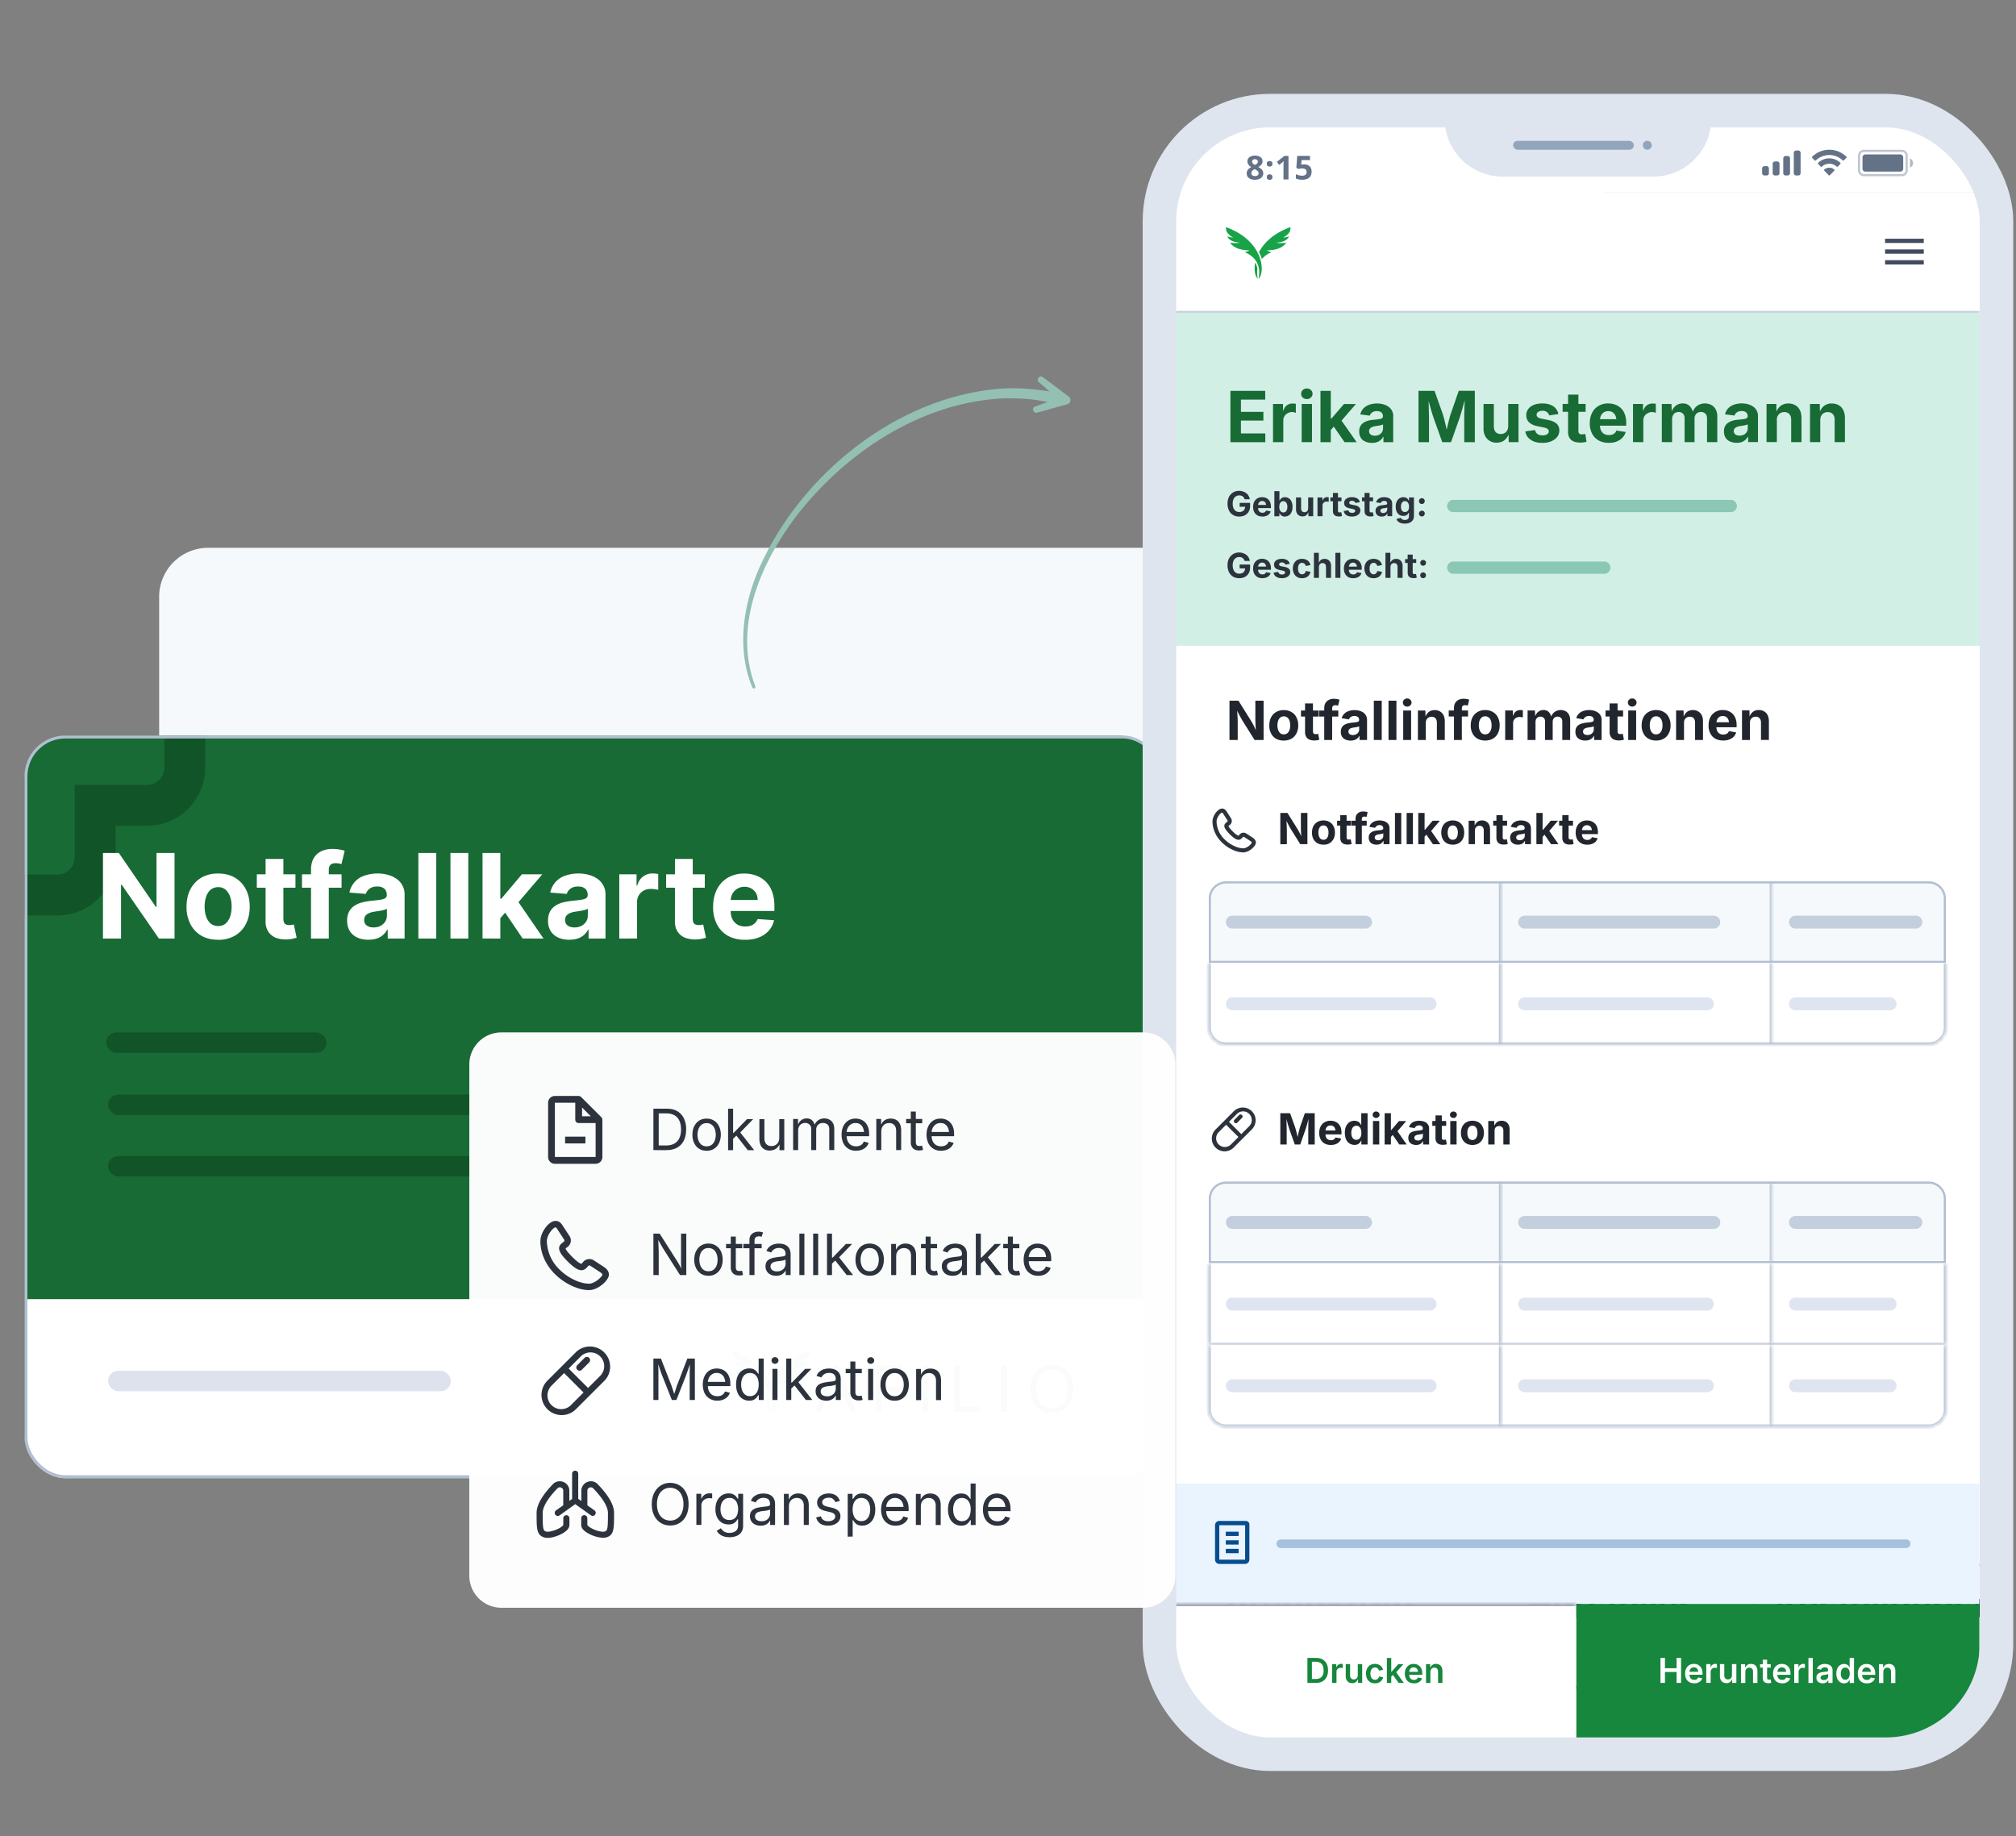 <svg xmlns="http://www.w3.org/2000/svg" xmlns:xlink="http://www.w3.org/1999/xlink" fill="none" viewBox="0 0 494 450">
  <rect x="0" y="0" width="494" height="450" fill="#808080" stroke="none"/>
  <path fill="#f6f9fc"
    d="M39 146.25a12 12 0 0 1 12-12h419a12 12 0 0 1 12 12v183a12 12 0 0 1-12 12H51a12 12 0 0 1-12-12z" />
  <g fill="#93c0b3" clip-path="url(#a)">
    <path
      d="M185.08 168.18c-5.5-14.33 1.2-30 9.94-41.56 11.96-15.51 30.01-27.6 49.86-28.95 4.72-.22 9.53.06 14.05 1.46.16.02.29.1.56-.34l.04-.06c.36-.58.5-1.23.47-1.86-.04-.5-.21-.48-.37-.53-4.9-.9-9.9-1.47-14.9-1.07-25.2 2.19-48.26 20.92-58.54 43.58-4.08 9.2-5.8 20.1-1.84 29.64.08.2.31.3.51.21s.3-.31.21-.52" />
    <path
      d="m254.56 93.64 5.98 5.22.35-1.84-7.24 2.6c-.94.35-.49 1.77.48 1.51l7.41-2.07c.83-.2 1.04-1.36.35-1.85l-6.34-4.79c-.8-.6-1.74.56-1 1.23z" />
  </g>
  <g clip-path="url(#b)">
    <path fill="#186b35"
      d="M6 191.72c0-6.33 5.13-11.47 11.46-11.47h256.31c6.33 0 11.46 5.14 11.46 11.47v159.07c0 6.33-5.13 11.46-11.46 11.46H17.47A11.46 11.46 0 0 1 6 350.8z" />
    <path fill="#fff" d="M6.42 318.37h278.33v35.16a8.7 8.7 0 0 1-8.73 8.72H15.15a8.73 8.73 0 0 1-8.73-8.72z" />
    <rect width="84" height="5.01" x="26.48" y="335.93" fill="#dde2ed" rx="2.51" />
    <rect width="54" height="5" x="26" y="253" fill="#115428" rx="2.5" />
    <rect width="200.59" height="5.01" x="26.48" y="268.25" fill="#115428" rx="2.51" />
    <rect width="183.04" height="5.01" x="26.48" y="283.3" fill="#115428" rx="2.51" />
    <path fill="#19a349" fill-rule="evenodd"
      d="M189.1 346.1c.3-1.45.88-5.65-4.06-7.77.4-.13 1.4-.49 1.4-.54-2.06-.09-4.32-.33-5.78-2.26 2.04.21 2.63.03 2.91-.04 0-.03-3.05-.03-3.68-1.83.56.18 1.62.4 1.66.35-1.1-.75-2.26-1.44-2.1-3.1 10.97 3.97 11.74 13.1 9.7 15.22q-.04.02-.05-.02"
      clip-rule="evenodd" />
    <path fill="#19a349" fill-rule="evenodd"
      d="M188.86 346.1c-.13-.6-.3-1.69-.1-2.9a5 5 0 0 0-.66-1.82c-.43 2.15-.06 3.95.7 4.75q.06.02.05-.02M196.4 334c1.1-.74 2.27-1.43 2.1-3.09-4.93 1.78-7.8 4.62-9.28 7.38a12 12 0 0 1 .83 2.07 7.5 7.5 0 0 1 2.86-2.03c-.4-.13-1.4-.48-1.4-.54 2.07-.09 4.33-.33 5.78-2.26-2.03.21-2.63.03-2.9-.04 0-.03 3.05-.03 3.68-1.83-.56.18-1.62.4-1.66.35"
      clip-rule="evenodd" />
    <path fill="#21262e" fill-rule="evenodd"
      d="m208.46 345.98-1.4-3.6h-4.55l-1.39 3.6h-1.33l4.47-11.36h1.11l4.45 11.36zm-1.82-4.78-1.31-3.51q-.26-.67-.53-1.63-.18.75-.49 1.63l-1.33 3.5zm9.36 4.78h-1.32v-11.32h6.31v1.17h-5v4.15h4.7v1.16h-4.7zm10.16 0h1.32v-11.32h-1.32zm7.72 0v-11.32h1.32v10.13h5v1.2zm11.53 0h1.32v-11.32h-1.32zm17.55-5.68q0 2.73-1.38 4.28a4.8 4.8 0 0 1-3.82 1.56 4.9 4.9 0 0 1-3.86-1.53q-1.35-1.53-1.36-4.32 0-2.76 1.37-4.28a5 5 0 0 1 3.87-1.52q2.44 0 3.8 1.54 1.38 1.56 1.38 4.28m-9.02 0q0 2.3.97 3.5.98 1.19 2.85 1.19 1.89 0 2.84-1.19.96-1.18.96-3.5 0-2.27-.95-3.46-.96-1.18-2.83-1.18-1.89 0-2.86 1.19-.98 1.19-.98 3.46"
      clip-rule="evenodd" />
    <g clip-path="url(#c)">
      <path stroke="#115428" stroke-miterlimit="10" stroke-width="10.03"
        d="M23.31 210.09v-12.73h12.74c5.1 0 9.24-4.15 9.24-9.25v-12.2c0-5.1-4.14-9.23-9.24-9.23H-7.37v43.4c0 5.1 4.14 9.25 9.25 9.25h12.2c5.1 0 9.24-4.14 9.24-9.24Z" />
    </g>
    <path fill="#fff"
      d="M182.55 230.3a8.4 8.4 0 0 1-4.18-.97 6.7 6.7 0 0 1-2.69-2.81 9 9 0 0 1-.94-4.31q0-2.43.94-4.26a7 7 0 0 1 2.66-2.86 8 8 0 0 1 4.03-1.02q1.55 0 2.9.5a6.4 6.4 0 0 1 3.93 3.98q.56 1.5.56 3.5v1.2h-13.28v-2.7h9.18q0-.94-.41-1.67a3 3 0 0 0-1.14-1.14 3.3 3.3 0 0 0-1.67-.42q-1 0-1.76.47-.75.45-1.19 1.21-.42.75-.44 1.7v2.56q0 1.17.43 2.02.45.85 1.24 1.31.8.46 1.9.46.72 0 1.33-.2.6-.2 1.03-.62.43-.4.66-1l4.03.27q-.3 1.45-1.26 2.54a6 6 0 0 1-2.44 1.68q-1.47.6-3.43.59m-9.84-16.04v3.28h-9.47v-3.28zm-7.31-3.77h4.36v14.67q0 .6.18.94.19.33.51.46.34.13.78.13a4 4 0 0 0 1.09-.14l.68 3.25-.92.23q-.6.15-1.44.18a7 7 0 0 1-2.77-.42 4 4 0 0 1-1.83-1.5 4.6 4.6 0 0 1-.65-2.56zM151.75 230v-15.73h4.23v2.75h.16q.43-1.47 1.45-2.22a3.8 3.8 0 0 1 2.33-.75 7 7 0 0 1 1.37.15v3.87q-.3-.09-.85-.16a8 8 0 0 0-.99-.07q-.96 0-1.72.42a3.1 3.1 0 0 0-1.62 2.84v8.9zm-12.24.3q-1.5 0-2.68-.52a4.3 4.3 0 0 1-1.87-1.57 4.7 4.7 0 0 1-.67-2.6q0-1.3.48-2.2t1.31-1.44a6 6 0 0 1 1.88-.82q1.08-.27 2.24-.39 1.37-.14 2.2-.26.85-.14 1.23-.39a.9.9 0 0 0 .38-.76v-.06q0-.97-.62-1.5-.6-.54-1.72-.54-1.17 0-1.87.53a2.4 2.4 0 0 0-.92 1.28l-4.04-.32a5.5 5.5 0 0 1 3.53-4.1 10 10 0 0 1 5.83-.27q1.2.32 2.14.96a4.6 4.6 0 0 1 2.03 4.06V230h-4.14v-2.18h-.12a4.4 4.4 0 0 1-2.54 2.17q-.9.3-2.06.3m1.25-3.01q.95 0 1.7-.38a3 3 0 0 0 1.16-1.04q.42-.66.42-1.49v-1.67q-.21.13-.57.25a10 10 0 0 1-1.66.34l-.8.12q-.78.11-1.34.36-.58.24-.9.66-.3.41-.31 1.03 0 .88.64 1.36.66.46 1.66.46m-18.56-1.8v-5.24h.64l5.04-5.97h5l-6.76 7.9h-1.04zm-3.96 4.52v-20.97h4.36V230zm9.83 0-4.63-6.85 2.91-3.08 6.83 9.93zm-13.32-20.97V230h-4.37v-20.97zm-7.86 0V230h-4.37v-20.97zM90.28 230.3q-1.5 0-2.68-.52a4.3 4.3 0 0 1-1.86-1.57 4.7 4.7 0 0 1-.68-2.6q0-1.3.48-2.2t1.31-1.44a6 6 0 0 1 1.89-.82q1.05-.27 2.23-.39 1.38-.14 2.21-.26.84-.14 1.22-.39a.9.9 0 0 0 .38-.76v-.06q0-.97-.61-1.5-.6-.54-1.72-.54-1.18 0-1.88.53a2.4 2.4 0 0 0-.92 1.28l-4.03-.32a5.5 5.5 0 0 1 3.53-4.1 10 10 0 0 1 5.83-.27q1.2.32 2.13.96a4.6 4.6 0 0 1 2.03 4.06V230h-4.13v-2.18h-.13a4.4 4.4 0 0 1-2.54 2.17q-.9.3-2.06.3m1.25-3.01q.97 0 1.7-.38a3 3 0 0 0 1.16-1.04q.42-.66.42-1.49v-1.67q-.2.13-.56.25a10 10 0 0 1-1.67.34l-.8.12q-.77.11-1.34.36-.57.24-.9.66-.3.41-.31 1.03 0 .88.65 1.36.65.46 1.65.46m-7.83-13.01v3.28H74v-3.28zM76.21 230v-16.86q0-1.71.67-2.84a4.3 4.3 0 0 1 1.84-1.69 6 6 0 0 1 2.66-.56 10 10 0 0 1 3.08.43l-.78 3.27a5 5 0 0 0-1.4-.22q-.95 0-1.34.45-.37.44-.37 1.24V230zm-3.81-15.73v3.28h-9.47v-3.28zm-7.32-3.77h4.36v14.67q0 .6.19.94.18.33.5.46.35.13.79.13a4 4 0 0 0 1.08-.14l.69 3.25-.92.23q-.6.15-1.45.18a7 7 0 0 1-2.76-.42 4 4 0 0 1-1.83-1.5 4.6 4.6 0 0 1-.65-2.56zm-11.63 19.8q-2.38 0-4.12-1a7 7 0 0 1-2.68-2.85 9 9 0 0 1-.94-4.25q0-2.44.94-4.26a7 7 0 0 1 2.68-2.85 8 8 0 0 1 4.12-1.02q2.39 0 4.12 1.02a7 7 0 0 1 2.68 2.85q.94 1.82.94 4.26 0 2.42-.94 4.25a7 7 0 0 1-2.68 2.84 8 8 0 0 1-4.12 1.02m.02-3.37q1.09 0 1.82-.62a4 4 0 0 0 1.1-1.7q.36-1.07.37-2.44 0-1.37-.38-2.45a4 4 0 0 0-1.1-1.7 2.7 2.7 0 0 0-1.8-.62q-1.1 0-1.85.62-.74.62-1.12 1.7a8 8 0 0 0-.37 2.45q0 1.37.37 2.45.39 1.07 1.12 1.7.75.6 1.84.61m-10.7-17.91V230h-3.83l-9.13-13.2h-.15V230h-4.43v-20.97h3.89l9.05 13.19h.18v-13.19z" />
  </g>
  <rect width="278.43" height="181.28" x="6.36" y="180.61" stroke="#b2bfd1" stroke-width=".72" rx="9.67" />
  <path fill="#fff" d="M287.52 45.07c0-8.04 6.51-14.55 14.55-14.55h168.69c8.03 0 14.55 6.51 14.55 14.55v2.15H287.5z" />
  <path stroke="#637287" stroke-width=".54"
    d="M456.71 36.97h9.33c.65 0 1.17.53 1.17 1.17v3.62c0 .64-.52 1.17-1.17 1.17h-9.33c-.64 0-1.17-.53-1.17-1.17v-3.62c0-.64.53-1.17 1.17-1.17Z"
    opacity=".4" />
  <path fill="#637287" d="M468.03 38.8v2.3c.45-.2.74-.65.74-1.15s-.3-.95-.74-1.15" opacity=".5" />
  <path fill="#637287"
    d="M456.38 38.57c0-.4.32-.72.71-.72h8.55c.4 0 .72.32.72.72v2.76c0 .4-.32.72-.72.72h-8.55a.7.7 0 0 1-.71-.72zm-9.37 2.98a1.9 1.9 0 0 1 2.47 0 .2.2 0 0 1 0 .26l-1.1 1.14a.2.2 0 0 1-.13.05.2.2 0 0 1-.13-.05l-1.11-1.14a.2.2 0 0 1 0-.26m-1.49-1.64a3.9 3.9 0 0 1 5.44 0 .2.2 0 0 1 0 .27l-.64.67a.2.2 0 0 1-.24 0 2.7 2.7 0 0 0-3.67 0 .17.17 0 0 1-.25 0l-.64-.67a.2.2 0 0 1-.05-.14q0-.08.05-.13m-1.47-1.5a6 6 0 0 1 8.4 0 .2.2 0 0 1 0 .26l-.65.65a.2.2 0 0 1-.24 0 4.8 4.8 0 0 0-6.63 0 .2.2 0 0 1-.24 0l-.65-.65a.2.2 0 0 1 0-.26m-8.54 1.16c.3 0 .55.25.55.57v2.3c0 .3-.25.56-.56.56h-.55a.56.56 0 0 1-.56-.57v-2.29c0-.32.25-.57.56-.57zm-2.6 1.14c.3 0 .55.26.55.58v1.14c0 .32-.25.57-.55.57h-.56a.56.56 0 0 1-.55-.57V41.3c0-.32.25-.58.55-.58zm5.18-2.48c.3 0 .55.26.55.57v3.63c0 .32-.25.57-.55.57h-.56a.56.56 0 0 1-.55-.57V38.8c0-.31.25-.57.55-.57zm2.58-1.34c.31 0 .56.26.56.58v4.96c0 .32-.25.57-.56.57h-.55a.56.56 0 0 1-.56-.57v-4.96c0-.32.25-.58.56-.58zm-133.13 1.23q.5 0 .91.16.41.15.68.46.25.3.25.78 0 .34-.14.6a2 2 0 0 1-.37.46q-.23.2-.53.34.31.17.59.38t.45.5.18.67q0 .48-.26.84-.25.35-.71.54t-1.05.2q-.66 0-1.1-.19a1.5 1.5 0 0 1-.7-.53q-.23-.34-.23-.83 0-.4.14-.68.16-.3.4-.5.26-.22.56-.37-.26-.16-.47-.36-.21-.21-.33-.47a1.4 1.4 0 0 1-.13-.61q0-.45.26-.77.27-.3.68-.46t.92-.16m-.9 4.31q0 .31.22.52.23.2.66.2.45 0 .68-.2.22-.19.22-.5a.6.6 0 0 0-.13-.4q-.12-.15-.32-.3l-.39-.24-.1-.06q-.25.12-.45.26-.18.15-.29.32a1 1 0 0 0-.1.4m.89-3.41q-.3 0-.5.15-.2.16-.2.43 0 .2.1.35a1 1 0 0 0 .25.26l.36.2q.18-.08.34-.2.15-.1.25-.25t.1-.36a.5.5 0 0 0-.2-.43 1 1 0 0 0-.5-.15m2.9 4.38q0-.37.2-.52t.5-.15.48.15q.2.15.2.52 0 .36-.2.52t-.48.16a1 1 0 0 1-.5-.16q-.2-.16-.2-.52m0-3.26q0-.37.2-.52t.5-.15.48.15q.2.16.2.52 0 .37-.2.52t-.48.16a1 1 0 0 1-.5-.16q-.2-.16-.2-.52m5.31 3.83h-1.22v-3.34a15 15 0 0 1 .04-1.15l-.18.18-.25.22-.66.53-.59-.73 1.86-1.48h1zm3.84-3.69q.53 0 .94.2.42.21.65.6t.24.96q0 .62-.26 1.08-.26.45-.77.69-.5.24-1.27.24-.46 0-.86-.08t-.7-.23v-1.06a3.4 3.4 0 0 0 1.51.38q.37 0 .62-.1.25-.09.37-.3a1 1 0 0 0 .13-.52q0-.42-.28-.65-.29-.22-.88-.22-.22 0-.47.04l-.4.09-.48-.26.21-2.94H321v1.03h-2.06l-.1 1.14.29-.06q.15-.03.44-.03" />
  <g clip-path="url(#d)">
    <use xlink:href="#e" />
    <mask id="f" fill="#fff">
      <path d="M287.76 47.23h197.5v29.49h-197.5z" />
    </mask>
    <path fill="#fff" d="M287.76 47.23h197.5v29.49h-197.5z" />
    <path fill="#b2bfd1" d="M485.26 76.72v-.53h-197.5v1.06h197.5z" mask="url(#f)" />
    <path fill="#19a349" fill-rule="evenodd"
      d="M308.4 68.26c.25-1.2.74-4.7-3.35-6.45.33-.1 1.15-.4 1.16-.44-1.71-.08-3.6-.28-4.8-1.88 1.7.17 2.19.03 2.41-.03 0-.03-2.53-.03-3.05-1.52.47.15 1.35.33 1.38.29-.9-.62-1.88-1.2-1.74-2.57 9.1 3.29 9.72 10.86 8.04 12.62q-.04.01-.04-.02"
      clip-rule="evenodd" />
    <path fill="#19a349" fill-rule="evenodd"
      d="M308.2 68.26c-.1-.5-.24-1.4-.08-2.41a5 5 0 0 0-.54-1.51c-.36 1.78-.05 3.27.59 3.94q.03.01.03-.02m6.26-10.03c.91-.62 1.88-1.2 1.74-2.57-4.1 1.48-6.47 3.83-7.7 6.12q.48.94.7 1.71a6 6 0 0 1 2.37-1.68 9 9 0 0 1-1.17-.44c1.72-.08 3.6-.28 4.8-1.88-1.69.17-2.18.03-2.41-.03 0-.03 2.53-.03 3.05-1.52a6 6 0 0 1-1.38.29"
      clip-rule="evenodd" />
    <path fill="#424b5f" fill-rule="evenodd"
      d="M461.92 58.5h9.48v1.05h-9.48zm9.48 3.68v-1.05h-9.48v1.05zm0 2.63v-1.05h-9.48v1.05z" clip-rule="evenodd" />
    <path fill="#d2efe6" d="M287.76 76.72h197.5v81.53h-197.5z" />
    <path fill="#186b35"
      d="M301.5 108.36V95.78h8.53v2.15h-5.95v3.01h5.5v2.13h-5.5v3.14h5.97v2.15zm10.44 0V99h2.45v1.62h.08q.26-.85.86-1.29t1.4-.44a5 5 0 0 1 .8.07v2.24a2.1 2.1 0 0 0-2.11.14q-.45.24-.7.69-.26.44-.26 1.04v5.28zm7.02 0V99h2.53v9.35zm1.27-10.56q-.58 0-1-.38-.4-.38-.4-.92 0-.56.4-.92.42-.38 1-.38.57 0 .98.38.42.36.42.92 0 .54-.42.92-.4.39-.98.38m5.64 7.83v-3.03h.36l3.1-3.59h2.92l-4.07 4.7h-.6zm-2.3 2.73V95.78h2.53v12.58zm5.9 0-2.84-4.1 1.68-1.78 4.12 5.88zm6.71.18q-.9 0-1.6-.32-.72-.3-1.12-.92a3 3 0 0 1-.4-1.56q0-.78.29-1.3.28-.54.78-.85.49-.32 1.13-.5a8 8 0 0 1 1.34-.22q.81-.08 1.31-.15.5-.08.73-.23.24-.16.24-.45v-.06q0-.39-.18-.66a1 1 0 0 0-.5-.42q-.33-.15-.8-.15t-.85.15q-.35.15-.58.4-.23.24-.32.56l-2.32-.31q.2-.86.75-1.44.56-.6 1.4-.91a6 6 0 0 1 3.44-.13q.72.19 1.27.58a2.7 2.7 0 0 1 1.2 2.41v6.3H339v-1.3h-.08a2.7 2.7 0 0 1-1.5 1.29q-.52.19-1.23.19m.71-1.77q.6 0 1.05-.23t.7-.64.25-.9v-.99q-.12.07-.34.13-.21.08-.48.12l-1.04.17q-.46.07-.81.22t-.55.4a1 1 0 0 0-.2.62 1 1 0 0 0 .18.6q.19.25.5.38a2 2 0 0 0 .74.12m10.69 1.59V95.78h3.93l2.05 5.79.29 1.03.33 1.36a66 66 0 0 1 .58 2.57h-.53l.56-2.56.34-1.36q.16-.63.3-1.04l2.01-5.8h3.94v12.59h-2.59v-5.95a86 86 0 0 1 .09-3.74l.02-1.36h.19a80 80 0 0 1-1.44 5.1l-2.1 5.95h-2.15l-2.12-5.95a54 54 0 0 1-1.08-3.64l-.4-1.46h.24l.06 2.75q0 .7.03 1.32l.02 1.03v5.95zm19.17.13q-.98 0-1.7-.43a3 3 0 0 1-1.14-1.21 4 4 0 0 1-.4-1.91V99h2.53v5.49q0 .87.44 1.38.46.48 1.26.49.54 0 .94-.23t.64-.68.24-1.07V99h2.52v9.35h-2.4l-.03-2.35h.2a4 4 0 0 1-1.15 1.83q-.76.64-1.95.64m11.17.06q-1.15 0-2.04-.33a4 4 0 0 1-1.43-.96q-.55-.63-.7-1.52l2.38-.34q.16.65.61.98.46.33 1.23.33.72 0 1.13-.27.4-.28.41-.7 0-.37-.3-.6-.3-.24-.9-.36l-1.62-.33a4 4 0 0 1-2.02-.94 2.3 2.3 0 0 1-.68-1.72q0-.9.5-1.55.48-.64 1.36-1 .89-.35 2.07-.35 1.12 0 1.96.32.83.31 1.32.9.5.58.65 1.38l-2.26.33q-.12-.5-.53-.8a1.7 1.7 0 0 0-1.1-.33q-.62 0-1.04.27-.4.26-.4.69 0 .35.27.6.27.23.92.37l1.69.33q1.35.28 2.02.9.67.63.67 1.63 0 .92-.53 1.61-.54.69-1.48 1.08t-2.16.38m10.61-9.54v1.93h-5.64v-1.93zm-4.3-2.28h2.53v8.87q0 .45.2.66.18.2.66.2a5 5 0 0 0 .83-.09l.3 1.91a5 5 0 0 1-1.61.19q-1.43 0-2.17-.67-.75-.67-.74-1.95zm9.95 11.81a5 5 0 0 1-2.47-.59q-1.03-.6-1.6-1.67a5.5 5.5 0 0 1-.56-2.55q0-1.44.56-2.53.56-1.1 1.57-1.7a4.5 4.5 0 0 1 2.38-.61q.93 0 1.73.3a3.8 3.8 0 0 1 2.35 2.38q.34.9.34 2.07v.7h-7.92v-1.59h6.7l-1.18.42q0-.73-.23-1.26a2 2 0 0 0-.67-.83q-.45-.3-1.1-.3a2 2 0 0 0-1.1.3q-.46.3-.7.81-.24.52-.24 1.18v1.12q0 .8.27 1.35.28.54.76.83.5.27 1.15.27.46 0 .82-.12.36-.13.63-.37.26-.26.38-.62l2.3.35q-.22.8-.8 1.4-.56.6-1.42.94t-1.95.32m5.96-.18V99h2.45v1.62h.08q.26-.85.86-1.29t1.4-.44a6 6 0 0 1 .8.07v2.24a2.1 2.1 0 0 0-2.11.14q-.45.24-.7.69t-.25 1.04v5.28zm7.06 0V99h2.36l.1 2.29h-.17q.22-.86.64-1.38.43-.54 1-.8.58-.25 1.21-.25 1.02 0 1.66.63.66.63.93 1.93h-.3q.21-.87.68-1.44t1.1-.84a3.5 3.5 0 0 1 2.92.1q.68.36 1.07 1.09.4.7.4 1.74v6.28h-2.52v-5.8q0-.8-.43-1.2-.44-.39-1.07-.39-.48 0-.83.21a1.4 1.4 0 0 0-.54.58q-.2.37-.19.87v5.73h-2.44v-5.88q0-.7-.41-1.1a1.4 1.4 0 0 0-1.06-.4q-.45 0-.81.2t-.56.6a2 2 0 0 0-.22.95v5.63zm18.35.18q-.9 0-1.6-.32-.72-.3-1.12-.92a3 3 0 0 1-.4-1.56q0-.78.28-1.3.29-.54.79-.85.49-.32 1.13-.5a8 8 0 0 1 1.33-.22q.82-.08 1.32-.15.5-.08.72-.23.24-.16.24-.45v-.06q0-.39-.18-.66a1 1 0 0 0-.5-.42 2 2 0 0 0-.8-.15q-.48 0-.84.15t-.59.4-.31.56l-2.33-.31q.21-.86.75-1.44.56-.6 1.4-.91a6 6 0 0 1 3.44-.13q.72.19 1.28.58a2.7 2.7 0 0 1 1.2 2.41v6.3h-2.41v-1.3h-.08a2.7 2.7 0 0 1-1.5 1.29q-.53.19-1.22.19m.7-1.77q.6 0 1.05-.23t.7-.64.26-.9v-.99q-.13.07-.34.13-.21.08-.48.12l-1.04.17q-.46.07-.82.22-.34.15-.55.4a1 1 0 0 0-.2.62 1 1 0 0 0 .19.6q.18.25.5.38a2 2 0 0 0 .74.12m9.13-3.78v5.37h-2.53V99h2.4l.04 2.36h-.2q.38-1.2 1.14-1.83a3 3 0 0 1 1.96-.65q.98 0 1.7.42.73.42 1.13 1.21.4.8.4 1.91v5.93h-2.53v-5.48q0-.9-.45-1.38-.45-.5-1.24-.5-.54 0-.95.24t-.65.67-.23 1.08m10.65 0v5.37h-2.52V99h2.4l.04 2.36h-.2q.38-1.2 1.13-1.83a3 3 0 0 1 1.96-.65q.99 0 1.7.42.75.42 1.13 1.21.4.8.4 1.91v5.93h-2.52v-5.48q0-.9-.45-1.38-.45-.5-1.25-.5-.53 0-.94.24-.42.23-.65.67t-.23 1.08" />
    <g clip-path="url(#g)">
      <path fill="#2c333d"
        d="M303.67 126.59q-.86 0-1.51-.38a2.7 2.7 0 0 1-1.01-1.09 4 4 0 0 1-.36-1.67q0-1 .37-1.7a2.7 2.7 0 0 1 2.48-1.46 3 3 0 0 1 1.76.58 2.3 2.3 0 0 1 .85 1.48h-1.27a1.4 1.4 0 0 0-.47-.7 1 1 0 0 0-.38-.18q-.21-.06-.47-.06a1.5 1.5 0 0 0-1.4.92q-.2.45-.2 1.1t.2 1.11.56.7.86.23q.45 0 .76-.16t.48-.45.18-.7l.26.03h-1.6v-.95h2.56v.76q0 .8-.35 1.4-.34.57-.93.88-.6.3-1.37.3m5.66 0q-.7 0-1.21-.28-.5-.3-.79-.82a3 3 0 0 1-.27-1.26q0-.7.27-1.25.27-.53.77-.83t1.17-.3q.45 0 .84.14a1.9 1.9 0 0 1 1.15 1.16q.17.45.17 1.03v.35h-3.86v-.78h3.25l-.57.2q0-.35-.11-.61a.9.9 0 0 0-.86-.56q-.32 0-.54.15a1 1 0 0 0-.34.4q-.12.25-.12.58v.54q0 .41.13.67.15.27.38.41t.56.14q.22 0 .4-.06.17-.06.3-.19a1 1 0 0 0 .19-.3l1.12.21q-.1.38-.39.67-.27.29-.69.44-.4.16-.95.16m5.52 0q-.37 0-.64-.13a1.4 1.4 0 0 1-.67-.7h-.05v.75h-1.22v-6.14h1.24v2.3h.03q.09-.17.25-.36a1.3 1.3 0 0 1 1.07-.46 1.7 1.7 0 0 1 1.6 1.05 3 3 0 0 1 .26 1.31q0 .77-.25 1.3-.24.53-.67.8-.42.27-.95.27m-.38-1q.32 0 .54-.17t.33-.5q.12-.3.12-.71t-.12-.71-.33-.49a1 1 0 0 0-.54-.18q-.32 0-.54.18-.22.16-.34.48-.1.3-.11.72t.11.73.35.48.53.17m4.7.97q-.48 0-.83-.2a1.4 1.4 0 0 1-.56-.6 2 2 0 0 1-.2-.93v-2.92h1.24v2.7q0 .44.23.68.22.24.6.24.27 0 .47-.11a1 1 0 0 0 .31-.33q.12-.22.12-.52v-2.66h1.24v4.6h-1.17l-.02-1.15h.07q-.18.57-.56.9-.37.3-.94.3m3.67-.05v-4.6h1.2v.8h.04q.13-.43.43-.65t.68-.22a2 2 0 0 1 .4.05v1.1l-.24-.05-.3-.01q-.27 0-.5.12a1 1 0 0 0-.35.34 1 1 0 0 0-.13.5v2.62zm5.88-4.6v.94h-2.73v-.94zm-2.1-1.1h1.24v4.35q0 .22.1.33.1.1.32.1l.39-.06.18.93a2 2 0 0 1-.8.11q-.69 0-1.06-.34-.37-.33-.37-.96zm4.66 5.79q-.56 0-.98-.16-.43-.16-.7-.46t-.35-.73l1.15-.2q.09.31.31.48.24.16.6.16.37 0 .56-.13.21-.14.21-.34a.4.4 0 0 0-.15-.3q-.14-.12-.44-.17l-.8-.17q-.66-.14-1-.46-.32-.33-.32-.84 0-.45.24-.77.24-.3.68-.49.42-.17 1.01-.17.55 0 .94.15.4.15.65.42.25.28.33.65l-1.1.2a.7.7 0 0 0-.27-.38 1 1 0 0 0-.53-.16q-.3 0-.51.13-.2.13-.2.34 0 .17.13.3.13.11.46.18l.82.16a2 2 0 0 1 1 .45q.32.3.32.8 0 .45-.26.79-.27.34-.73.53t-1.07.19m5.18-4.7v.95h-2.72v-.94zm-2.1-1.09h1.24v4.35q0 .22.1.33.1.1.32.1a2 2 0 0 0 .4-.06l.17.93a2 2 0 0 1-.8.11q-.69 0-1.06-.34-.36-.33-.36-.96zm4.23 5.79q-.44 0-.79-.16-.34-.15-.54-.46-.2-.3-.2-.76 0-.39.14-.64.14-.26.39-.42a2 2 0 0 1 .55-.24q.31-.09.66-.11l.64-.08a1 1 0 0 0 .36-.1.3.3 0 0 0 .11-.23v-.03a1 1 0 0 0-.08-.33.5.5 0 0 0-.25-.2 1 1 0 0 0-.39-.08q-.24 0-.42.07a.8.8 0 0 0-.45.46l-1.13-.18q.12-.4.4-.69.26-.28.68-.42.4-.15.93-.15.36 0 .72.09.35.09.62.27.28.19.44.49t.16.7v3.1h-1.16v-.63h-.05a1.3 1.3 0 0 1-.74.63q-.25.1-.6.1m.35-.87q.3 0 .51-.12a1 1 0 0 0 .35-.31 1 1 0 0 0 .12-.44v-.5l-.17.08a3 3 0 0 1-.51.1l-.24.03q-.22.03-.4.1a1 1 0 0 0-.26.2.5.5 0 0 0-.1.31q0 .18.1.3.09.12.24.19.16.06.36.06m5.3 2.6q-.57 0-1-.15-.42-.15-.7-.4-.26-.26-.36-.58l1.06-.3q.06.13.18.25t.32.2.5.08q.47 0 .74-.22t.27-.67v-.85h-.1q-.08.18-.23.36-.15.16-.41.28-.25.1-.63.11-.51 0-.94-.24-.42-.25-.68-.74a3 3 0 0 1-.25-1.26q0-.78.25-1.3.26-.52.69-.79a1.8 1.8 0 0 1 1.59-.13q.26.13.42.33.16.19.25.37h.05v-.77h1.21v4.56q0 .62-.29 1.03t-.78.62-1.15.2m.03-2.83a1 1 0 0 0 .53-.16q.22-.15.34-.44t.12-.71a2 2 0 0 0-.12-.71q-.12-.3-.34-.48a1 1 0 0 0-.53-.17q-.33 0-.55.18t-.33.48-.11.7.1.7a1 1 0 0 0 .35.45q.21.16.54.16m4.14 1.08a.7.7 0 0 1-.72-.7q0-.3.21-.5t.5-.21.51.2.2.5-.2.51a.7.7 0 0 1-.5.2m0-3.05a.7.7 0 0 1-.72-.7q0-.3.21-.5.2-.22.5-.22t.51.21.2.5-.2.5a.7.7 0 0 1-.5.21" />
      <path fill="#8ac7b5" d="M354.61 124c0-.82.68-1.5 1.5-1.5h68a1.5 1.5 0 1 1 0 3h-68a1.5 1.5 0 0 1-1.5-1.5" />
      <path fill="#2c333d"
        d="M303.67 141.7q-.86 0-1.51-.38a2.7 2.7 0 0 1-1.01-1.09 4 4 0 0 1-.36-1.67q0-1 .37-1.7a2.7 2.7 0 0 1 2.48-1.46 3 3 0 0 1 1.76.57 2.3 2.3 0 0 1 .85 1.5h-1.27a1.4 1.4 0 0 0-.47-.7 1 1 0 0 0-.38-.19q-.21-.06-.47-.07a1.5 1.5 0 0 0-1.4.93q-.2.45-.2 1.1t.2 1.11.56.7.86.23q.45 0 .76-.16t.48-.46.18-.7l.26.04h-1.6v-.96h2.56v.77q0 .8-.35 1.39-.34.57-.93.89-.6.3-1.37.3m5.66 0q-.7 0-1.21-.28-.5-.3-.79-.82a3 3 0 0 1-.27-1.26q0-.72.27-1.25t.77-.84 1.17-.3q.45 0 .84.15a1.9 1.9 0 0 1 1.15 1.16q.17.43.17 1.03v.34h-3.86v-.77h3.25l-.57.2q0-.35-.11-.62a.9.9 0 0 0-.86-.56q-.32 0-.54.15a1 1 0 0 0-.34.4q-.12.25-.12.58v.55q0 .4.13.67.15.28.38.4.24.14.56.14.22 0 .4-.06a.8.8 0 0 0 .49-.48l1.12.21q-.1.37-.39.67-.27.27-.69.44-.4.15-.95.15m4.77 0q-.56 0-.98-.15-.43-.16-.7-.46t-.35-.74l1.14-.2q.1.33.32.49.23.15.6.16a1 1 0 0 0 .56-.13q.2-.14.2-.35a.4.4 0 0 0-.14-.3q-.14-.1-.44-.17l-.8-.16q-.66-.15-1-.46-.32-.33-.32-.85 0-.45.24-.76.25-.32.67-.5.44-.15 1.02-.16.55 0 .94.15.4.15.65.42.24.27.33.65l-1.1.2a.7.7 0 0 0-.27-.39 1 1 0 0 0-.53-.15q-.3 0-.51.13-.2.13-.2.34 0 .17.12.29a1 1 0 0 0 .46.19l.83.16a2 2 0 0 1 1 .45q.31.3.32.8 0 .45-.27.79-.25.34-.72.52-.47.2-1.07.2m4.95 0q-.69 0-1.2-.3-.5-.3-.78-.83a3 3 0 0 1-.27-1.24q0-.71.27-1.24.29-.54.78-.84.51-.3 1.2-.3.41 0 .76.11.34.1.61.3t.44.49q.18.28.24.64l-1.15.2a1 1 0 0 0-.11-.31 1 1 0 0 0-.2-.24 1 1 0 0 0-.25-.16 1 1 0 0 0-.32-.05q-.32 0-.56.17-.22.18-.34.5-.1.3-.1.73 0 .4.1.72.13.32.34.5.23.18.56.18.17 0 .32-.05t.26-.16a1 1 0 0 0 .2-.26q.08-.14.1-.33l1.16.2q-.07.38-.24.66a1.8 1.8 0 0 1-1.06.8q-.34.12-.76.11m4.14-2.75v2.66h-1.23v-6.13h1.2v2.68h-.09q.18-.57.55-.89.36-.31.95-.31.48 0 .83.2.36.21.56.6t.2.93v2.92h-1.24v-2.7q0-.44-.23-.68a.8.8 0 0 0-.6-.24 1 1 0 0 0-.47.11 1 1 0 0 0-.32.33q-.1.2-.1.52m5.25-3.47v6.13h-1.23v-6.13zm3.13 6.22q-.7 0-1.2-.28-.52-.3-.8-.82a3 3 0 0 1-.27-1.26q0-.72.27-1.25.28-.53.77-.84.51-.3 1.17-.3.45 0 .85.15a1.9 1.9 0 0 1 1.14 1.16q.18.43.17 1.03v.34h-3.86v-.77h3.26l-.58.2q0-.35-.1-.62a.9.9 0 0 0-.87-.56q-.31 0-.54.15a1 1 0 0 0-.34.4q-.12.25-.12.58v.55q0 .4.14.67.13.28.37.4.24.14.57.14.21 0 .39-.06a.8.8 0 0 0 .5-.48l1.11.21q-.1.37-.38.67-.28.27-.7.44-.4.15-.95.15m5 0q-.69 0-1.2-.3-.5-.3-.77-.83a3 3 0 0 1-.28-1.24q0-.71.28-1.24.27-.54.77-.84.51-.3 1.2-.3.42 0 .76.11t.61.3.44.49q.18.28.24.64l-1.15.2a1 1 0 0 0-.12-.31 1 1 0 0 0-.44-.4 1 1 0 0 0-.32-.05q-.32 0-.56.17-.22.18-.34.5-.1.3-.1.73 0 .4.1.72.13.32.34.5.23.18.56.18.17 0 .32-.05a1 1 0 0 0 .46-.42q.08-.14.1-.33l1.16.2q-.07.38-.24.66a1.8 1.8 0 0 1-1.06.8q-.34.12-.76.11m4.14-2.75v2.66h-1.23v-6.13h1.2v2.68h-.1q.19-.57.56-.89.36-.31.95-.31.48 0 .83.2.36.21.56.6t.2.93v2.92h-1.24v-2.7q0-.44-.23-.68a.8.8 0 0 0-.6-.24 1 1 0 0 0-.47.11 1 1 0 0 0-.32.33q-.1.2-.1.52m6.3-1.94v.94h-2.73v-.94zm-2.1-1.1h1.24v4.36q0 .21.1.32.1.1.32.1a2 2 0 0 0 .4-.05l.17.93a2 2 0 0 1-.8.1q-.69 0-1.06-.33-.36-.34-.36-.97zm3.78 5.78a.7.7 0 0 1-.7-.7q0-.3.2-.5.2-.22.5-.22t.51.21.2.5q0 .3-.2.5a.7.7 0 0 1-.5.21m0-3.05a.7.7 0 0 1-.7-.71q0-.3.2-.5t.5-.2.51.2.2.5-.2.5a.7.7 0 0 1-.5.2" />
      <path fill="#8ac7b5" d="M354.61 139.11c0-.83.68-1.5 1.5-1.5h37a1.5 1.5 0 1 1 0 3h-37a1.5 1.5 0 0 1-1.5-1.5" />
    </g>
    <path fill="#21262e"
      d="M301.27 181.35v-9.64h2.2l3.05 4.88a17 17 0 0 1 1.46 3h-.2a59 59 0 0 1-.17-3.25v-4.63h2.02v9.64h-2.2l-2.78-4.43a30 30 0 0 1-1.77-3.36h.25l.14 2.51.02.85v4.43zm13.3.14q-1.08 0-1.88-.46a3 3 0 0 1-1.23-1.3 4 4 0 0 1-.43-1.96q0-1.13.43-1.97.44-.84 1.23-1.3a3.6 3.6 0 0 1 1.88-.48q1.1 0 1.89.48.8.45 1.22 1.3.44.84.44 1.97 0 1.11-.44 1.95-.43.85-1.22 1.3-.8.47-1.88.47m0-1.52q.53 0 .87-.29.36-.3.53-.79t.17-1.13-.17-1.14-.53-.78a1.3 1.3 0 0 0-.87-.29q-.51 0-.86.29t-.52.78q-.18.5-.18 1.14t.18 1.13.52.8q.35.28.87.28m8.5-5.85v1.48h-4.3v-1.48zm-3.3-1.73h1.94v6.85q0 .34.15.5.15.17.5.17a2 2 0 0 0 .62-.09l.28 1.46a4 4 0 0 1-1.25.18q-1.09 0-1.67-.53-.57-.54-.57-1.53zm8.15 1.73v1.48h-4.72v-1.48zm-3.45 7.23v-7.8q0-.75.3-1.27.32-.51.85-.77t1.2-.26q.46 0 .84.08l.55.12-.34 1.47a5 5 0 0 0-.65-.1q-.44 0-.63.21a1 1 0 0 0-.18.6v7.72zm6.47.14q-.69 0-1.24-.24a2 2 0 0 1-.86-.72 2 2 0 0 1-.3-1.2q0-.6.21-1.01.23-.42.61-.66.39-.25.87-.37.5-.13 1.03-.19l1.01-.11q.39-.06.57-.18a.4.4 0 0 0 .18-.35v-.03a1 1 0 0 0-.13-.53 1 1 0 0 0-.4-.32 2 2 0 0 0-.6-.12q-.38 0-.66.12-.28.1-.45.3-.18.18-.26.42l-1.78-.3q.18-.63.62-1.07t1.07-.67a4.6 4.6 0 0 1 2.59-.1q.56.15.99.43.44.3.69.77.26.46.26 1.12v4.87h-1.84v-1h-.06a2 2 0 0 1-1.18 1q-.4.14-.94.14m.55-1.36q.45 0 .8-.18t.55-.5q.2-.3.19-.69v-.78a1 1 0 0 1-.26.12l-.39.09-.79.12q-.35.05-.62.17-.28.12-.43.3a1 1 0 0 0-.14.5q0 .27.14.47t.39.28q.24.1.56.1m7.07-8.42v9.64h-1.94v-9.64zm3.6 0v9.64h-1.94v-9.64zm1.66 9.64v-7.23h1.94v7.23zm.97-8.18q-.44 0-.75-.3a1 1 0 0 1-.3-.7q0-.4.3-.7t.75-.3.75.3q.32.28.32.7t-.32.7q-.3.3-.75.3m4.57 4v4.18h-1.94v-7.23h1.83l.04 1.8h-.12q.28-.9.86-1.4.59-.5 1.5-.5.76 0 1.3.33.57.33.88.94.3.61.3 1.46v4.6h-1.94v-4.26q0-.67-.34-1.06a1.2 1.2 0 0 0-.96-.38q-.41 0-.73.18-.33.18-.5.51-.18.34-.18.82m10.35-3.05v1.48H355v-1.48zm-3.45 7.23v-7.8q0-.75.3-1.27.3-.51.84-.77t1.2-.26q.47 0 .84.08l.56.12-.35 1.47a5 5 0 0 0-.65-.1q-.44 0-.63.21a1 1 0 0 0-.18.6v7.72zm7.65.14q-1.08 0-1.88-.46a3 3 0 0 1-1.23-1.3 4 4 0 0 1-.43-1.96q0-1.13.43-1.97.44-.84 1.23-1.3a3.6 3.6 0 0 1 1.88-.48q1.1 0 1.89.48.8.45 1.22 1.3.44.84.44 1.97 0 1.11-.44 1.95-.43.85-1.22 1.3-.8.47-1.89.47m0-1.52q.52 0 .87-.29.35-.3.53-.79.17-.5.17-1.13 0-.64-.17-1.14t-.53-.78a1.3 1.3 0 0 0-.87-.29q-.51 0-.86.29t-.52.78q-.18.5-.18 1.14t.18 1.13.52.8q.35.28.86.28m4.9 1.38v-7.23h1.88v1.26h.07q.2-.68.67-1.02t1.08-.34a3 3 0 0 1 .63.06v1.74a5 5 0 0 0-.84-.1q-.45 0-.8.2-.36.18-.56.53-.19.33-.19.79v4.11zm5.49 0v-7.23h1.8l.1 1.8h-.15q.17-.67.5-1.1a2 2 0 0 1 1.69-.81q.78 0 1.26.5.49.48.7 1.52H380q.15-.69.52-1.14.38-.45.87-.66a2.6 2.6 0 0 1 2.24.07q.53.29.82.84.3.54.3 1.33v4.88h-1.93v-4.51q0-.61-.34-.91t-.82-.3q-.36 0-.63.16-.26.15-.41.44t-.15.67v4.45h-1.87v-4.56q0-.54-.32-.84-.3-.32-.81-.32-.35 0-.62.16-.27.15-.44.45-.15.3-.15.74v4.37zm14.12.14q-.69 0-1.23-.24a2 2 0 0 1-.87-.72q-.3-.48-.3-1.2 0-.6.21-1.01.23-.42.61-.66.39-.25.88-.37.49-.13 1.03-.19l1-.11q.39-.06.57-.18a.4.4 0 0 0 .18-.35v-.03a1 1 0 0 0-.13-.53 1 1 0 0 0-.39-.32 2 2 0 0 0-.61-.12q-.37 0-.66.12a1.2 1.2 0 0 0-.7.72l-1.79-.3q.19-.63.62-1.07.44-.45 1.08-.67a4.5 4.5 0 0 1 2.59-.1q.55.15.98.43.44.3.7.77.25.46.25 1.12v4.87h-1.84v-1h-.06a2 2 0 0 1-1.17 1q-.4.14-.95.14m.55-1.36q.46 0 .8-.18.36-.18.55-.5.2-.3.2-.69v-.78a1 1 0 0 1-.27.12l-.38.09-.8.12q-.35.05-.62.17t-.42.3a1 1 0 0 0-.15.5q0 .27.14.47t.39.28q.24.1.56.1m8.73-6.01v1.48h-4.3v-1.48zm-3.3-1.73h1.95v6.85q0 .34.14.5.16.17.52.17a3 3 0 0 0 .61-.09l.28 1.46a4 4 0 0 1-1.26.18q-1.09 0-1.66-.53-.57-.54-.58-1.53zm4.56 8.96v-7.23h1.94v7.23zm.97-8.18q-.44 0-.75-.3a1 1 0 0 1-.31-.7q0-.4.31-.7.3-.3.75-.3t.75.3q.32.28.32.7t-.32.7q-.3.3-.75.3m5.87 8.32q-1.1 0-1.89-.46a3 3 0 0 1-1.23-1.3 4 4 0 0 1-.43-1.96q0-1.13.43-1.97.44-.84 1.23-1.3a3.6 3.6 0 0 1 1.89-.48q1.09 0 1.88.48.8.45 1.22 1.3.44.84.44 1.97 0 1.11-.44 1.95-.42.85-1.22 1.3-.79.47-1.88.47m0-1.52q.51 0 .86-.29.36-.3.53-.79t.17-1.13-.17-1.14-.53-.78a1.3 1.3 0 0 0-.86-.29q-.52 0-.87.29t-.52.78-.17 1.14q0 .63.17 1.13t.52.8.87.28m6.83-2.8v4.18h-1.94v-7.23h1.83l.03 1.8h-.11q.29-.9.86-1.4.59-.5 1.5-.5.76 0 1.3.33.57.33.88.94.3.61.3 1.46v4.6h-1.94v-4.26q0-.67-.34-1.06a1.2 1.2 0 0 0-.96-.38q-.42 0-.74.18-.3.18-.5.51-.17.34-.17.82m9.59 4.32q-1.11 0-1.91-.45t-1.24-1.29a4 4 0 0 1-.42-1.98q0-1.12.42-1.96.44-.84 1.21-1.31a3.5 3.5 0 0 1 1.84-.48q.72 0 1.33.23a3 3 0 0 1 1.8 1.83q.27.68.27 1.61v.55h-6.08V177h5.13l-.9.32q0-.56-.18-.97a1.4 1.4 0 0 0-1.35-.88q-.5 0-.86.23-.35.24-.53.63-.18.4-.18.91v.86q0 .63.2 1.06.22.42.6.64.38.21.88.21.35 0 .62-.1.28-.1.48-.28.2-.2.3-.47l1.76.33q-.18.6-.6 1.05-.45.44-1.1.69a4 4 0 0 1-1.5.24m6.57-4.33v4.2h-1.94v-7.25h1.83l.03 1.81h-.11q.28-.9.86-1.4t1.5-.5q.75 0 1.3.33.57.33.87.94t.31 1.46v4.6h-1.94v-4.26q0-.67-.35-1.06a1.2 1.2 0 0 0-.96-.38q-.4 0-.73.18-.3.18-.5.51-.17.34-.17.82" />
    <path fill="#2c333d" fill-rule="evenodd"
      d="M299.43 199.15q.09-.03.16.07l.05.06.09.13 1.06 1.64q.09.17-.03.3l-.14.12-.09.06-.06.05c-.78.63-.59 1.37.74 2.72l.1.11c1.54 1.53 2.35 1.74 3.07.91l.1-.12q.17-.2.37-.1l1.64 1.07c.13.1.26.27.25.3-.05.37-1.2 1.42-2.09 1.42-1.36 0-3.24-.86-4.6-2.22a6.2 6.2 0 0 1-1.94-4.36c0-.95.92-2.1 1.32-2.16m2.2 1.35-1.08-1.66-.1-.15-.03-.03c-.28-.37-.63-.57-1.13-.5-.9.13-2.18 1.71-2.18 3.15 0 1.75.75 3.58 2.24 5.07 1.53 1.54 3.65 2.51 5.3 2.51 1.39 0 2.96-1.42 3.08-2.27.08-.5-.25-.98-.68-1.28l-1.66-1.08a1.26 1.26 0 0 0-1.65.26l-.07.08-.06.07c-.1.13-.11.14-.19.12a4 4 0 0 1-1.18-.87l-.22-.22-.1-.1-.2-.2-.17-.2-.07-.08-.13-.16q-.25-.3-.3-.47l-.03-.06v-.01l.24-.18.06-.06c.53-.36.68-1.1.31-1.68"
      clip-rule="evenodd" />
    <path fill="#21262e"
      d="M313.73 206.89v-7.67h1.75l2.42 3.88a13 13 0 0 1 1.16 2.39h-.16a42 42 0 0 1-.13-2.6v-3.67h1.6v7.66h-1.75l-2.2-3.51a22 22 0 0 1-.88-1.6l-.54-1.07h.2l.07 1.06.06 1.6v3.52zm10.57.1q-.87 0-1.5-.36-.63-.38-.98-1.04a3.4 3.4 0 0 1-.33-1.55q0-.9.33-1.56.35-.68.98-1.04.63-.38 1.5-.38t1.5.38.97 1.04.34 1.56-.34 1.55-.97 1.04-1.5.37m0-1.2q.4 0 .69-.23.27-.24.41-.63.14-.4.14-.9 0-.51-.14-.9-.14-.4-.41-.63a1 1 0 0 0-.7-.22q-.4 0-.68.22-.27.22-.41.63-.14.39-.14.9 0 .5.14.9.14.39.41.63.28.22.69.22m6.74-4.66v1.18h-3.4v-1.18zm-2.62-1.36h1.55v5.43q0 .28.11.4.13.14.41.14a2 2 0 0 0 .49-.07l.22 1.16a3 3 0 0 1-1 .14q-.86 0-1.32-.42-.46-.43-.46-1.21zm6.48 1.36v1.18h-3.75v-1.18zm-2.74 5.75v-6.19q0-.6.24-1.02.26-.4.67-.6t.96-.2q.36 0 .66.05l.44.1-.27 1.16-.52-.07q-.35 0-.5.17a.7.7 0 0 0-.14.46v6.14zm5.14.12q-.54 0-.98-.2a1.6 1.6 0 0 1-.69-.57 2 2 0 0 1-.24-.95q0-.49.17-.8.18-.33.49-.53.3-.2.69-.3t.82-.14q.5-.04.8-.1.3-.03.45-.13.14-.1.14-.28v-.03a1 1 0 0 0-.1-.42 1 1 0 0 0-.31-.25q-.2-.1-.49-.1-.3 0-.52.1a1 1 0 0 0-.56.57l-1.42-.23a2 2 0 0 1 .5-.86q.34-.34.85-.53a3.6 3.6 0 0 1 2.06-.07q.44.1.78.34.34.23.55.6.2.38.2.9v3.86h-1.46v-.8h-.05a1.6 1.6 0 0 1-.93.8q-.32.12-.75.12m.44-1.09q.36 0 .64-.14.27-.15.43-.4.15-.24.15-.54v-.62l-.2.09-.31.07-.34.06-.29.04q-.29.04-.5.13a1 1 0 0 0-.33.25.6.6 0 0 0-.12.38q0 .23.11.38t.31.23.45.07m5.62-6.69v7.66h-1.54v-7.66zm2.86 0v7.66h-1.54v-7.66zm2.71 5.98v-1.85h.24l1.88-2.22h1.78l-2.48 2.89h-.37zm-1.4 1.69v-7.67h1.55v7.66zm3.6 0-1.73-2.52 1.03-1.1 2.51 3.61zm4.85.1q-.86 0-1.5-.36-.63-.38-.97-1.04a3.4 3.4 0 0 1-.34-1.55q0-.9.34-1.56.34-.68.97-1.04.64-.38 1.5-.38.87 0 1.5.38t.97 1.04.34 1.56q0 .88-.34 1.55-.34.66-.97 1.04a3 3 0 0 1-1.5.37m0-1.2q.4 0 .69-.23t.42-.63.14-.9-.14-.9-.42-.63a1 1 0 0 0-.69-.22q-.4 0-.69.22-.27.22-.41.63-.14.39-.14.9 0 .5.14.9.14.39.41.63.28.22.7.22m5.43-2.23v3.32h-1.54v-5.75h1.45l.03 1.44h-.1q.24-.72.7-1.11t1.19-.4a2 2 0 0 1 1.03.26q.45.27.7.75.24.47.24 1.16v3.66h-1.54v-3.4q0-.53-.28-.83a1 1 0 0 0-.76-.3q-.33 0-.58.14t-.4.4-.14.66m7.88-2.43v1.18h-3.41v-1.18zm-2.62-1.36h1.54v5.43q0 .28.12.4.13.14.4.14a2 2 0 0 0 .5-.07l.22 1.16a3 3 0 0 1-1 .14q-.87 0-1.32-.42-.45-.43-.46-1.21zm5.27 7.23q-.54 0-.98-.2a1.6 1.6 0 0 1-.68-.57 2 2 0 0 1-.25-.95q0-.49.18-.8.18-.33.48-.53t.7-.3q.38-.1.81-.14.5-.04.8-.1.32-.03.45-.13.15-.1.15-.28v-.03q0-.24-.1-.42a.6.6 0 0 0-.31-.25q-.2-.1-.5-.1t-.51.1a1 1 0 0 0-.57.57l-1.41-.23a2 2 0 0 1 .49-.86q.34-.34.85-.53.52-.19 1.16-.19.47 0 .9.12.44.1.78.34.36.23.55.6.2.38.2.9v3.86h-1.45v-.8h-.05a1.6 1.6 0 0 1-.93.8q-.33.12-.75.12m.44-1.09q.37 0 .64-.14.28-.15.43-.4.15-.24.16-.54v-.62l-.2.09-.32.07-.33.06-.3.04a2 2 0 0 0-.5.13 1 1 0 0 0-.33.25.6.6 0 0 0-.12.38q0 .23.12.38t.3.23q.2.07.45.07m5.48-.7v-1.86h.23l1.88-2.22h1.79l-2.49 2.89h-.36zm-1.4 1.67v-7.66H378v7.66zm3.6 0-1.74-2.51 1.04-1.1 2.5 3.61zm5.37-5.75v1.18h-3.41v-1.18zm-2.62-1.36h1.54v5.43q0 .28.12.4.13.14.4.14a2 2 0 0 0 .5-.07l.21 1.16a3 3 0 0 1-1 .14q-.85 0-1.31-.42-.46-.43-.46-1.21zm6.11 7.23q-.87 0-1.51-.36a2.4 2.4 0 0 1-.99-1.02 3.4 3.4 0 0 1-.34-1.58q0-.9.34-1.56.35-.67.96-1.04.62-.38 1.47-.38.56 0 1.05.18a2.4 2.4 0 0 1 1.44 1.45q.2.56.2 1.29v.43h-4.82v-.97h4.07l-.72.26q0-.45-.14-.77a1.1 1.1 0 0 0-1.07-.7q-.4 0-.68.18-.28.19-.42.5-.15.31-.15.72v.69q0 .5.17.84.16.34.46.5.3.18.7.18.29 0 .5-.08t.38-.23a1 1 0 0 0 .24-.37l1.4.26a2 2 0 0 1-.48.83q-.35.36-.87.55-.51.2-1.19.2" />
    <path fill="#f6f9fc"
      d="M300.4 216.24h172.22a3.95 3.95 0 0 1 3.94 3.94v15.54h-180.1V220.2a3.95 3.95 0 0 1 3.95-3.95" />
    <path stroke="#b2bfd1" stroke-width=".53"
      d="M300.4 216.24h172.22a3.95 3.95 0 0 1 3.94 3.94v15.54h-180.1V220.2a3.95 3.95 0 0 1 3.95-3.95Z" />
    <mask id="h" fill="#fff">
      <path d="M296.18 215.97h71.63V236h-71.63z" />
    </mask>
    <path fill="#b2bfd1" d="M367.81 215.97h-.53V236h1.06v-20.02z" mask="url(#h)" />
    <path fill="#c4cfdd"
      d="M300.4 225.98c0-.87.7-1.58 1.58-1.58h32.65a1.58 1.58 0 0 1 0 3.16h-32.65c-.87 0-1.58-.7-1.58-1.58" />
    <mask id="i" fill="#fff">
      <path d="M367.8 215.97h66.37V236H367.8z" />
    </mask>
    <path fill="#b2bfd1" d="M434.17 215.97h-.53V236h1.05v-20.02z" mask="url(#i)" />
    <path fill="#c4cfdd"
      d="M372.02 225.98c0-.87.71-1.58 1.58-1.58h46.35a1.58 1.58 0 0 1 0 3.16H373.6c-.87 0-1.58-.7-1.58-1.58m66.36 0c0-.87.71-1.58 1.58-1.58h29.5a1.58 1.58 0 1 1 0 3.16h-29.5c-.87 0-1.58-.7-1.58-1.58" />
    <mask id="j" fill="#fff">
      <path d="M296.18 235.99h180.65v15.8a4.2 4.2 0 0 1-4.21 4.2H300.4a4.2 4.2 0 0 1-4.22-4.2z" />
    </mask>
    <path fill="#fff" d="M296.18 235.99h180.65v15.8a4.2 4.2 0 0 1-4.21 4.2H300.4a4.2 4.2 0 0 1-4.22-4.2z" />
    <path fill="#b2bfd1"
      d="M296.18 235.99h180.65zm181.18 15.8a4.74 4.74 0 0 1-4.74 4.73H300.4a4.74 4.74 0 0 1-4.74-4.73h1.05a3.7 3.7 0 0 0 3.69 3.68h172.22a3.7 3.7 0 0 0 3.68-3.69zm-176.96 4.73a4.74 4.74 0 0 1-4.74-4.73v-15.8h1.05v15.8a3.7 3.7 0 0 0 3.69 3.68zM477.36 236v15.8a4.74 4.74 0 0 1-4.74 4.73v-1.05a3.7 3.7 0 0 0 3.68-3.69v-15.8z"
      mask="url(#j)" />
    <mask id="k" fill="#fff">
      <path d="M296.18 235.99h71.63v20h-71.63z" />
    </mask>
    <path fill="#b2bfd1" d="M367.81 235.99h-.53v20h1.06v-20z" mask="url(#k)" />
    <path fill="#dee5f0"
      d="M300.4 246c0-.88.7-1.59 1.58-1.59h48.45a1.58 1.58 0 1 1 0 3.16h-48.45c-.87 0-1.58-.7-1.58-1.58" />
    <mask id="l" fill="#fff">
      <path d="M367.8 235.99h66.37v20H367.8z" />
    </mask>
    <path fill="#b2bfd1" d="M434.17 235.99h-.53v20h1.05v-20z" mask="url(#l)" />
    <path fill="#dee5f0"
      d="M372.02 246c0-.88.71-1.59 1.58-1.59h44.77a1.58 1.58 0 0 1 0 3.16H373.6c-.87 0-1.58-.7-1.58-1.58m66.36.01c0-.88.71-1.59 1.58-1.59h23.18a1.58 1.58 0 1 1 0 3.16h-23.18c-.87 0-1.58-.7-1.58-1.58" />
    <path fill="#2c333d" fill-rule="evenodd"
      d="M302.33 272.33a3.13 3.13 0 0 1 4.43 4.43l-4.47 4.47a3.13 3.13 0 0 1-4.43-4.43l2.23-2.23zm-1.88 3.3-1.88 1.88a2.13 2.13 0 0 0 3.01 3.01l1.88-1.88zm3.72 2.3-3.02-3.01 1.89-1.88a2.13 2.13 0 1 1 3.01 3.01zm.17-4.67c.2.2.2.51 0 .7l-1.12 1.13a.5.5 0 1 1-.7-.71l1.11-1.12c.2-.2.51-.2.7 0"
      clip-rule="evenodd" />
    <path fill="#21262e"
      d="M313.73 280.47v-7.66h2.4l1.25 3.52.18.63a26 26 0 0 1 .4 1.73l.14.74h-.3l.14-.73.2-.88.38-1.5 1.22-3.51h2.42v7.66h-1.58v-3.6a56 56 0 0 1 .05-2.32l.02-.83h.1a31 31 0 0 1-.87 3.14l-1.27 3.61h-1.33l-1.29-3.6a50 50 0 0 1-.89-3.15h.12l.02.8.05 2.34v3.61zm12.37.12q-.87 0-1.51-.36a2.4 2.4 0 0 1-.99-1.03 3.4 3.4 0 0 1-.34-1.57q0-.9.34-1.56.34-.67.97-1.04.62-.38 1.46-.38.56 0 1.05.18a2.4 2.4 0 0 1 1.44 1.45q.2.56.2 1.29v.43h-4.82v-.97h4.07l-.72.26q0-.45-.14-.78-.13-.34-.4-.51-.27-.18-.67-.19-.4 0-.68.19-.29.18-.42.5-.15.31-.15.72v.69q0 .49.17.83.17.35.47.51.3.18.7.17.27 0 .5-.07.21-.09.37-.23a1 1 0 0 0 .24-.37l1.4.26a2 2 0 0 1-.48.83q-.34.36-.87.55-.51.2-1.19.2m5.78-.02a2.2 2.2 0 0 1-2.03-1.34q-.3-.66-.31-1.62 0-.99.32-1.64.32-.66.85-.99a2.2 2.2 0 0 1 1.98-.16q.32.16.52.4t.3.47h.05v-2.88h1.55v7.66h-1.52v-.92h-.08a2 2 0 0 1-.3.47 1.6 1.6 0 0 1-1.33.55m.48-1.24q.39 0 .67-.21.27-.23.42-.6.15-.4.14-.92t-.14-.9-.42-.6a1 1 0 0 0-.67-.22q-.4 0-.69.23-.27.22-.4.6-.15.39-.15.9 0 .5.14.89t.42.61.68.22m4.07 1.14v-5.75h1.54v5.75zm.77-6.5a.8.8 0 0 1-.6-.23.7.7 0 0 1-.25-.56q0-.32.25-.56a.8.8 0 0 1 .6-.23q.35 0 .6.23t.25.56-.25.56a.8.8 0 0 1-.6.23m3.49 4.82v-1.86h.23l1.88-2.2h1.78l-2.48 2.88h-.37zm-1.4 1.68v-7.66h1.54v7.66zm3.59 0-1.73-2.52 1.03-1.1 2.51 3.62zm4.12.12q-.54 0-.98-.2a1.6 1.6 0 0 1-.69-.57 2 2 0 0 1-.24-.96q0-.47.17-.8.18-.32.49-.52.3-.2.69-.3t.82-.14l.8-.1q.3-.04.45-.13.15-.1.14-.29v-.02q0-.25-.1-.42a1 1 0 0 0-.31-.25q-.2-.1-.49-.1-.3 0-.52.1a1 1 0 0 0-.57.57l-1.4-.23a2 2 0 0 1 .49-.86q.34-.35.85-.53a3.6 3.6 0 0 1 2.06-.07q.44.1.78.33t.55.61.2.89v3.87h-1.46v-.8h-.05a1.6 1.6 0 0 1-.93.8q-.31.12-.75.12m.44-1.09q.36 0 .64-.14.27-.15.43-.4.15-.24.15-.54v-.63l-.2.1-.31.07-.63.1q-.28.03-.5.13a1 1 0 0 0-.33.25.6.6 0 0 0-.12.38q0 .23.11.38t.31.22.45.08m6.93-4.78v1.18h-3.4v-1.18zm-2.62-1.37h1.55v5.44q0 .28.11.4.13.14.41.14a2 2 0 0 0 .49-.07l.22 1.16a3 3 0 0 1-1 .13q-.86 0-1.32-.42-.45-.42-.46-1.2zm3.62 7.12v-5.75h1.55v5.75zm.77-6.5a.8.8 0 0 1-.6-.23.7.7 0 0 1-.24-.56q0-.32.25-.56a.8.8 0 0 1 .6-.23q.35 0 .6.23.24.23.24.56 0 .32-.25.56a.8.8 0 0 1-.6.23m4.67 6.62a3 3 0 0 1-1.5-.37q-.63-.38-.98-1.04a3.4 3.4 0 0 1-.34-1.56q0-.9.34-1.56.35-.67.98-1.03.63-.38 1.5-.38.85 0 1.5.38.62.36.96 1.04.35.66.35 1.55 0 .9-.35 1.56t-.97 1.04a3 3 0 0 1-1.5.37m0-1.22q.4 0 .68-.22.28-.24.42-.63.15-.4.14-.9 0-.51-.14-.9-.14-.4-.42-.63a1 1 0 0 0-.69-.22q-.4 0-.68.22-.28.23-.42.62-.13.4-.13.9 0 .51.13.9.14.4.42.64.27.22.69.22m5.43-2.23v3.33h-1.55v-5.75h1.46l.03 1.44h-.1q.23-.72.69-1.11t1.19-.4a2 2 0 0 1 1.04.26q.45.25.69.75.24.48.24 1.16v3.65h-1.54v-3.39q0-.53-.28-.83a1 1 0 0 0-.76-.3q-.31 0-.58.14-.25.13-.4.4-.13.27-.13.65" />
    <path fill="#f6f9fc"
      d="M300.4 289.82h172.22a3.95 3.95 0 0 1 3.94 3.95v15.54h-180.1v-15.54a3.95 3.95 0 0 1 3.95-3.95" />
    <path stroke="#b2bfd1" stroke-width=".53"
      d="M300.4 289.82h172.22a3.95 3.95 0 0 1 3.94 3.95v15.54h-180.1v-15.54a3.95 3.95 0 0 1 3.95-3.95Z" />
    <mask id="m" fill="#fff">
      <path d="M296.18 289.56h71.63v20.01h-71.63z" />
    </mask>
    <path fill="#b2bfd1" d="M367.81 289.56h-.53v20.01h1.06v-20z" mask="url(#m)" />
    <path fill="#c4cfdd"
      d="M300.4 299.57c0-.88.7-1.58 1.58-1.58h32.65a1.58 1.58 0 0 1 0 3.16h-32.65c-.87 0-1.58-.71-1.58-1.58" />
    <mask id="n" fill="#fff">
      <path d="M367.8 289.56h66.37v20.01H367.8z" />
    </mask>
    <path fill="#b2bfd1" d="M434.17 289.56h-.53v20.01h1.05v-20z" mask="url(#n)" />
    <path fill="#c4cfdd"
      d="M372.02 299.57c0-.88.71-1.58 1.58-1.58h46.35a1.58 1.58 0 0 1 0 3.16H373.6c-.87 0-1.58-.71-1.58-1.58m66.36 0c0-.88.71-1.58 1.58-1.58h29.5a1.58 1.58 0 1 1 0 3.16h-29.5c-.87 0-1.58-.71-1.58-1.58" />
    <mask id="o" fill="#fff">
      <path d="M296.18 309.57h180.65v20.02H296.18z" />
    </mask>
    <path fill="#fff" d="M296.18 309.57h180.65v20.02H296.18z" />
    <path fill="#b2bfd1"
      d="M476.83 329.59v.52h.53v-.52zm-180.65 0h-.52v.52h.52zm180.65-20.02h-.53v20.02h1.06v-20.02zm0 20.02v-.53H296.18v1.05h180.65zm-180.65 0h.53v-20.02h-1.05v20.02z"
      mask="url(#o)" />
    <mask id="p" fill="#fff">
      <path d="M296.18 309.57h71.63v20.02h-71.63z" />
    </mask>
    <path fill="#b2bfd1" d="M367.81 309.57h-.53v20.02h1.06v-20.02z" mask="url(#p)" />
    <path fill="#dee5f0"
      d="M300.4 319.58c0-.87.7-1.58 1.58-1.58h48.45a1.58 1.58 0 0 1 0 3.16h-48.45c-.87 0-1.58-.7-1.58-1.58" />
    <mask id="q" fill="#fff">
      <path d="M367.8 309.57h66.37v20.02H367.8z" />
    </mask>
    <path fill="#b2bfd1" d="M434.17 309.57h-.53v20.02h1.05v-20.02z" mask="url(#q)" />
    <path fill="#dee5f0"
      d="M372.02 319.58c0-.87.71-1.58 1.58-1.58h44.77a1.58 1.58 0 0 1 0 3.16H373.6c-.87 0-1.58-.7-1.58-1.58m66.36 0c0-.87.71-1.58 1.58-1.58h23.18a1.58 1.58 0 0 1 0 3.16h-23.18c-.87 0-1.58-.7-1.58-1.58" />
    <mask id="r" fill="#fff">
      <path d="M296.18 329.59h180.65v15.8a4.2 4.2 0 0 1-4.21 4.21H300.4a4.2 4.2 0 0 1-4.22-4.21z" />
    </mask>
    <path fill="#fff" d="M296.18 329.59h180.65v15.8a4.2 4.2 0 0 1-4.21 4.21H300.4a4.2 4.2 0 0 1-4.22-4.21z" />
    <path fill="#b2bfd1"
      d="M296.18 329.59h180.65zm181.18 15.8a4.74 4.74 0 0 1-4.74 4.74H300.4a4.74 4.74 0 0 1-4.74-4.74h1.05a3.7 3.7 0 0 0 3.69 3.68h172.22a3.7 3.7 0 0 0 3.68-3.68zm-176.96 4.74a4.74 4.74 0 0 1-4.74-4.74v-15.8h1.05v15.8a3.7 3.7 0 0 0 3.69 3.68zm176.96-20.54v15.8a4.74 4.74 0 0 1-4.74 4.74v-1.06a3.7 3.7 0 0 0 3.68-3.68v-15.8z"
      mask="url(#r)" />
    <mask id="s" fill="#fff">
      <path d="M296.18 329.59h71.63v20.01h-71.63z" />
    </mask>
    <path fill="#b2bfd1" d="M367.81 329.59h-.53v20.01h1.06v-20.01z" mask="url(#s)" />
    <path fill="#dee5f0"
      d="M300.4 339.6c0-.88.7-1.59 1.58-1.59h48.45a1.58 1.58 0 0 1 0 3.16h-48.45c-.87 0-1.58-.7-1.58-1.58" />
    <mask id="t" fill="#fff">
      <path d="M367.8 329.59h66.37v20.01H367.8z" />
    </mask>
    <path fill="#b2bfd1" d="M434.17 329.59h-.53v20.01h1.05v-20.01z" mask="url(#t)" />
    <path fill="#dee5f0"
      d="M372.02 339.6c0-.88.71-1.59 1.58-1.59h44.77a1.58 1.58 0 0 1 0 3.16H373.6c-.87 0-1.58-.7-1.58-1.58m66.36.01c0-.88.71-1.59 1.58-1.59h23.18a1.58 1.58 0 0 1 0 3.16h-23.18c-.87 0-1.58-.7-1.58-1.58" />
    <path fill="#3c4552" fill-rule="evenodd"
      d="M306.39 373.16a1.04 1.04 0 1 0 0 2.08 1.04 1.04 0 0 0 0-2.08m-2.04 1.04a2.04 2.04 0 1 1 4.08 0 2.04 2.04 0 0 1-4.08 0"
      clip-rule="evenodd" />
    <circle cx="306.4" cy="374.23" r=".53" fill="#3c4552" />
    <path fill="#3c4552" fill-rule="evenodd"
      d="M297.69 369.34a.48.48 0 0 0 0 .96h.6v1h-.6a1.48 1.48 0 0 1 0-2.96h.6v1zm0 3.46a.48.48 0 0 0 0 .96h.6v1h-.6a1.48 1.48 0 0 1 0-2.96h.6v1z"
      clip-rule="evenodd" />
    <path fill="#3c4552" fill-rule="evenodd"
      d="M305.57 366.12c1.63 1.23 1.44 4.53 1.44 6.32h-1c0-1.19.06-2.82-.35-3.27-.4-.44-1.3-.8-1.87-.8a2.7 2.7 0 0 0-1.61.53 1.8 1.8 0 0 0-.78 1.24c-.1 1.04-.11 1.56-.1 1.8l.39.4c.22.27.52.66.62 1.09.07.27.07.6.05.82a2.3 2.3 0 0 1-.38 1.26c-.33.45-.9.83-1.85.83-.94 0-1.5-.39-1.8-.85a2 2 0 0 1-.28-.89v-5.43c0-1.32.58-2.33 1.44-3a5 5 0 0 1 3.04-.98c1.08-.01 2.19.3 3.04.93m-6.51 8.47v-5.42c0-1 .42-1.72 1.05-2.2.64-.5 1.52-.77 2.43-.78.9 0 1.78.25 2.43.73q.63.46.9 1.24a3 3 0 0 0-2.07-.8c-.8 0-1.6.27-2.22.73a2.8 2.8 0 0 0-1.18 1.96 12 12 0 0 0-.08 2.16q0 .11.07.25c.1.23.37.35.54.54.2.24.37.49.41.67.1.4.07.91-.17 1.25-.13.18-.4.42-1.04.42-.62 0-.85-.23-.95-.4a1 1 0 0 1-.11-.26z"
      clip-rule="evenodd" />
    <path fill="#21262e"
      d="M313.73 374.08v-7.67h2.4l1.25 3.52.18.64a26 26 0 0 1 .4 1.72l.14.74h-.3l.14-.73.2-.88.38-1.5 1.22-3.5h2.42v7.65h-1.58v-3.6a55 55 0 0 1 .05-2.32l.02-.83h.1a32 32 0 0 1-.87 3.14l-1.27 3.62h-1.33l-1.29-3.62a49 49 0 0 1-.89-3.14h.12l.02.8.05 2.34v3.62zm12.37.1q-.87 0-1.51-.35a2.4 2.4 0 0 1-.99-1.03 3.4 3.4 0 0 1-.34-1.57q0-.9.34-1.56.34-.67.97-1.04.62-.38 1.46-.38.56 0 1.05.18a2.4 2.4 0 0 1 1.44 1.45q.2.56.2 1.29v.43h-4.82v-.97h4.07l-.72.26q0-.45-.14-.78a1.1 1.1 0 0 0-1.07-.7q-.4 0-.68.19t-.42.5-.15.72v.69q0 .5.17.84t.47.5.7.17q.27 0 .5-.07a1 1 0 0 0 .37-.23 1 1 0 0 0 .24-.37l1.4.26q-.14.48-.48.83-.34.36-.87.55-.51.2-1.19.2m5.78 0q-.66 0-1.2-.35a2.4 2.4 0 0 1-.83-1q-.3-.66-.31-1.62 0-.98.32-1.64t.85-.99a2.2 2.2 0 0 1 1.98-.16q.32.16.52.4t.3.47h.05v-2.88h1.55v7.66h-1.52v-.92h-.08a2 2 0 0 1-.3.47 1.7 1.7 0 0 1-1.33.55m.48-1.25q.39 0 .67-.21.27-.23.42-.6.15-.4.14-.92t-.14-.9-.42-.6a1 1 0 0 0-.67-.21q-.4 0-.69.22-.27.23-.4.6-.15.39-.15.9 0 .5.14.89t.42.61.68.22m4.07 1.14v-5.75h1.54v5.75zm.77-6.5a.8.8 0 0 1-.6-.23.7.7 0 0 1-.25-.56q0-.32.25-.56a.8.8 0 0 1 .6-.23q.35 0 .6.23t.25.56-.25.56a.8.8 0 0 1-.6.23m2.05 6.5v-.93l2.83-3.53v-.04h-2.75v-1.25h4.62v1.03l-2.68 3.44v.04h2.77v1.25zm6.07 0v-5.75h1.55v5.75zm.78-6.5a.8.8 0 0 1-.6-.23.7.7 0 0 1-.25-.56q0-.32.25-.56a.8.8 0 0 1 .6-.23q.35 0 .6.23.24.23.24.56 0 .32-.25.56a.8.8 0 0 1-.6.23m3.63 3.18v3.32h-1.55v-5.75h1.46l.03 1.44h-.1q.23-.72.69-1.11t1.19-.4a2 2 0 0 1 1.04.26q.45.27.69.75.25.47.25 1.16v3.65h-1.55v-3.38q0-.54-.28-.84a1 1 0 0 0-.76-.3q-.31 0-.58.14-.25.14-.4.4-.13.27-.13.66m5.02 5.48v-7.9h1.51v.96h.08q.1-.22.3-.47a1.6 1.6 0 0 1 1.34-.57 2.2 2.2 0 0 1 2 1.32q.33.66.33 1.64 0 .96-.31 1.62-.3.66-.84 1a2.2 2.2 0 0 1-1.99.18 1.7 1.7 0 0 1-.83-.86h-.05v3.08zm2.74-3.3q.4 0 .68-.22.27-.22.41-.61.15-.39.15-.9 0-.5-.15-.88-.14-.39-.4-.61-.28-.22-.69-.22t-.67.21a1.3 1.3 0 0 0-.42.6q-.15.38-.15.9 0 .53.15.92.15.38.42.6.28.21.67.21m3.9 1.14v-5.75h1.5v1h.06q.16-.53.52-.8.38-.27.86-.27a2 2 0 0 1 .5.05v1.38l-.3-.06-.37-.02q-.35 0-.63.15t-.44.43-.16.62v3.27zm6.6.12q-.85 0-1.5-.37-.62-.38-.97-1.04a3.4 3.4 0 0 1-.34-1.55q0-.9.34-1.56.35-.68.98-1.04.63-.38 1.5-.38.85 0 1.5.38.62.38.96 1.04.35.66.35 1.56 0 .87-.35 1.55-.33.66-.97 1.04a3 3 0 0 1-1.5.37m0-1.22q.41 0 .7-.22.27-.24.41-.63.14-.4.14-.9 0-.51-.14-.9-.14-.4-.42-.63a1 1 0 0 0-.69-.22q-.4 0-.68.22-.28.23-.42.63-.13.39-.13.9 0 .5.13.9.14.39.42.63.27.22.69.22m6 1.2q-.68 0-1.2-.34a2.4 2.4 0 0 1-.84-1q-.3-.66-.3-1.62 0-.98.31-1.64.32-.66.85-.99a2.2 2.2 0 0 1 1.98-.16q.33.16.52.4.21.25.3.47h.05v-2.88h1.55v7.66h-1.52v-.92h-.08a2 2 0 0 1-.3.47 1.7 1.7 0 0 1-1.33.55m.47-1.24q.39 0 .67-.21.27-.23.42-.6.14-.4.14-.92t-.14-.9-.42-.6a1 1 0 0 0-.67-.21q-.4 0-.68.22-.27.23-.41.6-.14.39-.14.9 0 .5.13.89.15.39.42.61.28.22.68.22m6.05 1.22q-.6 0-1.05-.26-.44-.26-.69-.75a3 3 0 0 1-.24-1.16v-3.66h1.54v3.4q0 .53.28.83t.76.3q.33 0 .58-.13.25-.15.4-.42.14-.27.14-.65v-3.32h1.54v5.75h-1.46l-.02-1.44h.1a2.3 2.3 0 0 1-.7 1.12q-.46.39-1.18.39m5.98-1.76v-1.85h.23l1.88-2.22h1.79l-2.49 2.89h-.36zm-1.4 1.69v-7.67h1.54v7.66zm3.6 0-1.74-2.52 1.04-1.1 2.5 3.62zm5.37-5.75v1.17h-3.41v-1.18zm-2.62-1.37h1.54v5.43q0 .28.12.4.13.15.4.14a2 2 0 0 0 .5-.07l.21 1.16a3 3 0 0 1-1 .14q-.85 0-1.31-.43-.45-.42-.46-1.2zm6.11 7.23q-.87 0-1.51-.36a2.4 2.4 0 0 1-.99-1.03 3.4 3.4 0 0 1-.34-1.57q0-.9.34-1.56.34-.67.97-1.04.62-.38 1.46-.38.56 0 1.05.18a2.4 2.4 0 0 1 1.44 1.45q.2.56.2 1.29v.43h-4.82v-.97h4.07l-.72.26q0-.45-.14-.78a1.1 1.1 0 0 0-1.07-.7q-.4 0-.68.19t-.42.5-.15.72v.69q0 .5.17.84t.46.5.7.17q.3 0 .5-.07.23-.08.38-.23a1 1 0 0 0 .24-.37l1.4.26q-.14.48-.48.83a2 2 0 0 1-.87.55q-.51.2-1.19.2" />
    <path fill="#f6f9fc"
      d="M300.4 383.43h261.2a3.95 3.95 0 0 1 3.95 3.94v16.95h-269.1v-16.94a3.95 3.95 0 0 1 3.95-3.95" />
    <path stroke="#b2bfd1" stroke-width=".53"
      d="M300.4 383.43h261.2a3.95 3.95 0 0 1 3.95 3.94v16.95h-269.1v-16.94a3.95 3.95 0 0 1 3.95-3.95Z" />
    <mask id="u" fill="#fff">
      <path d="M296.18 383.16h73.74v21.43h-73.74z" />
    </mask>
    <path fill="#b2bfd1" d="M369.92 383.16h-.53v21.43h1.05v-21.43z" mask="url(#u)" />
    <path fill="#21262e"
      d="M300.95 396.38v-6.13h2.4q.7 0 1.18.26.5.27.75.74.26.46.26 1.06t-.27 1.08-.75.72-1.2.26h-1.54v-1.01h1.33q.39 0 .64-.13.25-.15.37-.37.12-.24.12-.55 0-.3-.12-.54a1 1 0 0 0-.37-.36 1.4 1.4 0 0 0-.64-.13h-.9v5.1zm5.44 0v-4.6h1.2v.8h.04q.13-.43.43-.65.3-.21.68-.22a2 2 0 0 1 .4.05v1.1l-.24-.05-.3-.01q-.27 0-.5.12a1 1 0 0 0-.35.34 1 1 0 0 0-.13.5v2.62zm5.28.09q-.69 0-1.2-.3-.5-.3-.78-.83a3 3 0 0 1-.27-1.24q0-.72.27-1.25.28-.54.79-.83.5-.3 1.2-.3t1.19.3.78.83.27 1.25q0 .7-.27 1.24-.27.53-.78.83-.5.3-1.2.3m0-.98q.33 0 .55-.18t.34-.5q.1-.31.1-.72t-.1-.72a1 1 0 0 0-.34-.5 1 1 0 0 0-.55-.18q-.33 0-.55.18a1 1 0 0 0-.33.5q-.1.3-.1.72 0 .4.1.72.12.32.33.5.22.2.55.19m4.8.96q-.54 0-.96-.27t-.67-.8a3 3 0 0 1-.25-1.3 3 3 0 0 1 .26-1.3q.25-.54.67-.8a1.7 1.7 0 0 1 1.59-.13q.26.14.42.32.15.2.24.38h.04v-2.3h1.23v6.13h-1.21v-.74h-.06q-.09.18-.25.37t-.42.32-.64.12m.37-.99q.32 0 .54-.17t.34-.48q.1-.31.11-.73t-.11-.72-.34-.48a1 1 0 0 0-.54-.18q-.32 0-.54.18t-.33.49-.11.71.1.72q.13.3.34.49.22.17.54.17m4.84.97q-.48 0-.83-.2a1.4 1.4 0 0 1-.56-.6q-.2-.39-.2-.93v-2.93h1.24v2.72q0 .42.23.67.22.24.6.24.26 0 .47-.11a1 1 0 0 0 .31-.33q.12-.21.12-.52v-2.67h1.24v4.6h-1.17l-.02-1.14h.07q-.18.57-.56.89-.37.3-.94.31m4.79-1.4v-1.48h.18l1.5-1.78h1.44l-1.99 2.31h-.3zm-1.12 1.35v-6.13h1.23v6.13zm2.87 0-1.38-2.02.83-.88 2 2.9zm4.3-4.6v.94h-2.73v-.95zm-2.1-1.1h1.24v4.35q0 .22.1.33.1.1.32.1a2 2 0 0 0 .4-.06l.17.93a3 3 0 0 1-.8.11q-.69 0-1.06-.34-.36-.33-.36-.96zm5.1 1.1v.94h-2.73v-.95zm-2.1-1.1h1.24v4.35q0 .22.1.33.1.1.32.1l.39-.06.17.93a3 3 0 0 1-.8.11q-.68 0-1.05-.34-.37-.33-.37-.96zm3.06 7.32.28-.93.15.04q.25.07.44.04a.5.5 0 0 0 .31-.16q.12-.12.14-.36l.04-.24-1.73-4.62h1.31l.77 2.4q.15.45.23.9l.2.94h-.28l.22-.94q.1-.45.26-.9l.8-2.4h1.3l-1.95 5.15q-.14.37-.36.64t-.54.42-.79.15a3 3 0 0 1-.8-.12m5.1.1v-6.33h1.22v.78h.06q.07-.19.24-.37a1.3 1.3 0 0 1 1.07-.46 1.7 1.7 0 0 1 1.6 1.05 3 3 0 0 1 .26 1.31q0 .77-.24 1.3-.26.53-.68.8a1.7 1.7 0 0 1-1.58.15 1.4 1.4 0 0 1-.67-.7h-.04v2.47zm2.2-2.64q.33 0 .54-.17t.33-.5q.12-.3.12-.71t-.12-.71-.32-.49a1 1 0 0 0-.55-.18q-.3 0-.54.18-.22.17-.33.48t-.12.72.12.73q.11.3.34.48.22.17.53.17" />
    <mask id="v" fill="#fff">
      <path d="M369.92 383.16h60.04v21.43h-60.04z" />
    </mask>
    <path fill="#b2bfd1" d="M429.96 383.16h-.53v21.43h1.05v-21.43z" mask="url(#v)" />
    <path fill="#21262e"
      d="M374.69 396.38v-6.13h1.25v2.47h2.67v-2.48h1.26v6.13h-1.26v-2.6h-2.67v2.6zm8.34.09q-.7 0-1.21-.3-.5-.28-.79-.81a3 3 0 0 1-.27-1.26q0-.7.27-1.25.27-.53.77-.83t1.17-.3q.45 0 .84.14a1.9 1.9 0 0 1 1.15 1.16q.18.45.17 1.03v.35h-3.86v-.78h3.26l-.58.2q0-.35-.11-.61a.9.9 0 0 0-.86-.56q-.32 0-.54.15a1 1 0 0 0-.34.4q-.12.25-.12.57v.55q0 .41.13.67.14.27.38.41t.56.14q.22 0 .4-.07a.8.8 0 0 0 .5-.48l1.11.21q-.1.38-.39.67-.27.28-.69.44-.4.16-.95.16m2.95-.1v-4.6h1.19v.8h.05q.12-.42.42-.64.3-.21.69-.22a2 2 0 0 1 .4.05v1.1l-.24-.05-.3-.01q-.27 0-.5.12a1 1 0 0 0-.36.34 1 1 0 0 0-.12.5v2.62zm5.25.1q-.56 0-.98-.16-.43-.16-.7-.46t-.35-.73l1.15-.2q.09.31.31.48.24.16.61.16a1 1 0 0 0 .56-.13q.2-.14.2-.34a.4.4 0 0 0-.15-.3q-.15-.11-.44-.18l-.8-.16q-.66-.14-1-.46-.32-.33-.32-.84 0-.44.24-.77.24-.31.68-.49.42-.18 1.01-.17.55 0 .95.15t.64.42.33.65l-1.1.2a.7.7 0 0 0-.26-.38 1 1 0 0 0-.54-.16q-.3 0-.51.13-.2.13-.2.34 0 .17.13.3.13.1.46.18l.82.16a2 2 0 0 1 1 .45q.32.3.32.8 0 .45-.26.79-.27.34-.73.53t-1.07.19m5.18-4.7v.95h-2.73v-.95zm-2.1-1.09h1.24v4.35q0 .22.1.33.1.1.32.1a2 2 0 0 0 .4-.06l.17.93a3 3 0 0 1-.8.11q-.69 0-1.06-.34-.36-.33-.36-.96zm4.9 5.79q-.7 0-1.21-.3-.5-.28-.79-.81a3 3 0 0 1-.27-1.26q0-.7.27-1.25.27-.53.77-.83t1.17-.3q.45 0 .84.14a2 2 0 0 1 1.15 1.16q.17.45.17 1.03v.35h-3.86v-.78h3.25l-.57.2q0-.35-.11-.61a1 1 0 0 0-.33-.41 1 1 0 0 0-.53-.15q-.32 0-.55.15a1 1 0 0 0-.33.4q-.12.25-.12.57v.55q0 .41.13.67.15.27.38.41t.56.14q.22 0 .4-.07a.8.8 0 0 0 .49-.48l1.12.21q-.1.38-.39.67-.27.28-.69.44-.4.16-.95.16m4.18-6.23v6.13h-1.24v-6.12zm2.29 0v6.13h-1.24v-6.12zm3.13 6.23q-.7 0-1.22-.3-.51-.28-.78-.81a3 3 0 0 1-.27-1.26q0-.7.27-1.25.26-.53.77-.83.5-.3 1.16-.3.45 0 .85.14a1.9 1.9 0 0 1 1.15 1.16q.16.45.16 1.03v.35h-3.86v-.78h3.26l-.58.2q0-.35-.1-.61a.9.9 0 0 0-.86-.56q-.33 0-.55.15a1 1 0 0 0-.34.4q-.1.25-.11.57v.55q0 .41.13.67t.37.41.57.14q.2 0 .4-.07a.8.8 0 0 0 .49-.48l1.11.21q-.1.38-.38.67-.28.28-.7.44-.4.16-.94.16m2.94-.1v-4.6h1.2v.8h.04q.13-.42.42-.64.3-.21.7-.22a2 2 0 0 1 .4.05v1.1l-.25-.05-.3-.01q-.27 0-.5.12a1 1 0 0 0-.35.34 1 1 0 0 0-.13.5v2.62zm22.62.01 2.1-6.13h1.64l2.15 6.13h-1.4l-.98-2.96a40 40 0 0 1-.74-2.74h.27l-.7 2.74-.95 2.95zm1.31-1.43v-.98h3.27v.98zm6.9 1.48q-.48 0-.84-.2a1.4 1.4 0 0 1-.55-.6q-.2-.39-.2-.93v-2.93h1.24v2.72q0 .42.22.67.23.24.6.24.28 0 .47-.11a1 1 0 0 0 .32-.33q.1-.21.11-.52v-2.67h1.24v4.6h-1.17l-.01-1.14h.07q-.18.57-.56.89-.37.3-.94.31m5.5.04q-.56 0-1-.16-.42-.16-.7-.46-.26-.3-.34-.73l1.15-.2q.09.31.31.48.23.16.6.16a1 1 0 0 0 .56-.13q.2-.14.2-.34a.4.4 0 0 0-.14-.3q-.15-.11-.44-.18l-.8-.16q-.66-.14-1-.46-.32-.33-.32-.84 0-.44.24-.77.24-.31.68-.49.42-.18 1.01-.17.55 0 .94.15.4.15.65.42.24.28.33.65l-1.1.2a.7.7 0 0 0-.27-.38 1 1 0 0 0-.53-.16q-.3 0-.51.13-.2.13-.2.34 0 .17.12.3.15.1.46.18l.83.16a2 2 0 0 1 1 .45q.32.3.32.8 0 .45-.26.79-.27.34-.73.53-.47.19-1.07.19m5.17-4.7v.95h-2.73v-.95zm-2.1-1.09h1.24v4.35q0 .22.1.33.1.1.32.1a2 2 0 0 0 .4-.06l.17.93a3 3 0 0 1-.8.11q-.69 0-1.06-.34-.36-.33-.36-.96zm4.9 5.79q-.7 0-1.22-.3-.5-.28-.78-.81a3 3 0 0 1-.27-1.26q0-.7.27-1.25.27-.53.77-.83t1.17-.3q.45 0 .84.14a2 2 0 0 1 1.15 1.16q.17.45.17 1.03v.35h-3.87v-.78h3.26l-.57.2q0-.35-.12-.61a1 1 0 0 0-.32-.41 1 1 0 0 0-.53-.15q-.32 0-.55.15a1 1 0 0 0-.33.4q-.12.25-.12.57v.55q0 .41.13.67.14.27.38.41t.56.14q.21 0 .4-.07a.8.8 0 0 0 .49-.48l1.12.21q-.11.38-.39.67-.27.28-.7.44-.4.16-.94.16m4.18-6.23v6.13h-1.24v-6.12zm2.28 0v6.13h-1.23v-6.12zm2.64 6.2q-.48 0-.83-.21a1.4 1.4 0 0 1-.56-.6q-.2-.39-.2-.93v-2.93h1.24v2.72q0 .42.22.67.22.24.61.24.26 0 .47-.11a1 1 0 0 0 .3-.33q.13-.21.13-.52v-2.67h1.23v4.6h-1.16l-.02-1.14h.07q-.17.57-.56.89-.37.3-.94.31m4.9-2.73v2.67h-1.23v-4.6h1.16l.02 1.14h-.07q.18-.58.55-.88.36-.33.95-.32.48 0 .83.2.36.21.55.6t.2.93v2.93h-1.24v-2.72q0-.42-.22-.67a.8.8 0 0 0-.6-.24 1 1 0 0 0-.47.12 1 1 0 0 0-.32.32q-.1.21-.1.52m6.06 4.48q-.58 0-1-.14t-.7-.4-.37-.58l1.06-.3q.06.13.18.25.13.12.33.2t.5.08q.46 0 .73-.22.28-.21.28-.67v-.85h-.1q-.07.18-.24.36-.16.16-.4.28-.26.1-.63.11-.52 0-.95-.24-.41-.25-.68-.74a3 3 0 0 1-.25-1.26q0-.78.26-1.3t.68-.79a1.8 1.8 0 0 1 1.59-.13q.27.13.42.32.17.2.25.38h.05v-.78h1.22v4.57q0 .62-.29 1.03t-.79.62a3 3 0 0 1-1.15.2m.02-2.82a1 1 0 0 0 .54-.16q.22-.15.33-.44t.12-.71a2 2 0 0 0-.12-.71q-.11-.3-.33-.48a1 1 0 0 0-.54-.17q-.32 0-.55.18-.21.18-.33.48-.1.3-.1.7t.1.7.34.45.54.16m5.09 1.1q-.56 0-.99-.16t-.7-.46-.34-.73l1.14-.2q.1.31.32.48.23.16.6.16a1 1 0 0 0 .56-.13q.2-.14.2-.34a.4.4 0 0 0-.14-.3q-.15-.11-.45-.18l-.8-.16q-.66-.14-.99-.46-.33-.33-.33-.84 0-.44.25-.77.24-.31.67-.49t1.02-.17q.54 0 .94.15t.65.42.33.65l-1.1.2a.7.7 0 0 0-.27-.38 1 1 0 0 0-.54-.16q-.3 0-.5.13t-.21.34q0 .17.13.3.15.1.46.18l.83.16a2 2 0 0 1 .99.45q.32.3.32.8 0 .45-.26.79t-.73.53-1.06.19m4.57-.02q-.53 0-.95-.27t-.67-.8a3 3 0 0 1-.25-1.3 3 3 0 0 1 .26-1.3q.26-.54.68-.8a1.7 1.7 0 0 1 1.58-.13q.26.14.42.32.16.2.24.38h.04v-2.3h1.23v6.13h-1.21v-.74h-.06q-.09.18-.25.37t-.42.32-.64.12m.39-.99q.3 0 .53-.17.22-.18.34-.48.1-.31.11-.73t-.11-.72-.34-.48a1 1 0 0 0-.53-.18q-.33 0-.55.18t-.33.49-.11.71.1.72.34.49q.22.17.55.17m4.53 1q-.44 0-.78-.15t-.55-.46-.2-.76q0-.39.14-.64.15-.27.39-.42t.56-.24q.3-.09.65-.11l.64-.08a1 1 0 0 0 .36-.1.3.3 0 0 0 .12-.24v-.02a1 1 0 0 0-.09-.33.5.5 0 0 0-.24-.2 1 1 0 0 0-.4-.08q-.23 0-.41.07a.8.8 0 0 0-.45.46l-1.13-.18q.1-.4.39-.69.27-.28.68-.42.42-.15.93-.15.38 0 .72.09.35.09.62.27.3.19.44.49.17.3.17.7v3.1h-1.17v-.63h-.04a1.3 1.3 0 0 1-.75.63q-.25.1-.6.1m.35-.86q.3 0 .51-.12a1 1 0 0 0 .35-.31 1 1 0 0 0 .12-.44v-.5l-.16.08-.25.05-.5.08q-.22.03-.4.1a1 1 0 0 0-.27.2.5.5 0 0 0-.1.31q0 .18.1.3.09.12.25.19.15.06.35.06m5.55-3.83v.95h-2.73v-.95zm-2.1-1.09h1.24v4.35q0 .22.1.33.1.1.32.1a2 2 0 0 0 .4-.06l.17.93a3 3 0 0 1-.8.11q-.69 0-1.06-.34-.36-.33-.36-.96zm4.49 5.75q-.48 0-.84-.2a1.4 1.4 0 0 1-.55-.6q-.2-.39-.2-.93v-2.93h1.24v2.72q0 .42.22.67.23.24.6.24.27 0 .47-.11a1 1 0 0 0 .32-.33q.1-.21.11-.52v-2.67h1.24v4.6h-1.17l-.02-1.14h.07q-.18.57-.55.89-.37.3-.94.31m3.66-.06v-4.6h1.15l.06 1.15h-.1q.12-.42.32-.7a1.3 1.3 0 0 1 1.08-.52q.5 0 .8.32.3.31.45.97h-.15q.11-.43.34-.72.23-.3.55-.42a1.7 1.7 0 0 1 1.42.04q.34.18.53.54.2.34.19.84v3.1h-1.24v-2.86q0-.4-.2-.58a.7.7 0 0 0-.53-.2 1 1 0 0 0-.4.11 1 1 0 0 0-.26.28 1 1 0 0 0-.1.43v2.82h-1.19v-2.9q0-.33-.2-.53a.7.7 0 0 0-.51-.2 1 1 0 0 0-.4.1 1 1 0 0 0-.27.29 1 1 0 0 0-.1.46v2.79z" />
    <mask id="w" fill="#fff">
      <path d="M296.18 404.59h270.04v21.43H296.18z" />
    </mask>
    <path fill="#fff" d="M296.18 404.59h270.04v21.43H296.18z" />
    <path fill="#b2bfd1"
      d="M566.22 426.02v.52h.53v-.53zm-270.04 0h-.52v.52h.52zm270.04-21.43h-.52v21.43h1.05v-21.43zm0 21.43v-.53H296.18v1.05h270.04zm-270.04 0h.53v-21.43h-1.05v21.43z"
      mask="url(#w)" />
    <mask id="x" fill="#fff">
      <path d="M296.18 404.59h73.74v21.43h-73.74z" />
    </mask>
    <path fill="#b2bfd1" d="M369.92 404.59h-.53v21.43h1.05v-21.43z" mask="url(#x)" />
    <path fill="#21262e"
      d="M301.14 417.8v-6.13h.78v2.65h3.22v-2.65h.78v6.13h-.78v-2.79h-3.22v2.8zm8.04.1q-.62 0-1.1-.3-.45-.3-.73-.83a3 3 0 0 1-.26-1.24q0-.72.26-1.25a2 2 0 0 1 .73-.84q.48-.3 1.1-.3t1.1.3.74.84.27 1.25-.27 1.24a2 2 0 0 1-.73.84q-.48.3-1.1.3m0-.66q.47 0 .77-.24t.44-.63.15-.84-.15-.85a1.4 1.4 0 0 0-.44-.63q-.3-.24-.77-.24-.46 0-.75.24-.3.24-.44.63t-.15.85q0 .45.15.84t.44.63.75.24m.87-4.8a.5.5 0 0 1-.34-.13.5.5 0 0 1-.15-.35q0-.2.15-.34t.34-.15.34.15.15.34-.15.35-.34.14m-1.73 0a.5.5 0 0 1-.35-.13.5.5 0 0 1-.14-.35q0-.2.14-.34t.35-.15.34.15q.15.14.14.34t-.14.35-.34.14m4.04 5.36v-4.6h.72v.71h.05q.13-.35.45-.56.33-.21.74-.21h.38v.75a2 2 0 0 0-.45-.04q-.33 0-.59.14a1 1 0 0 0-.56.93v2.88zm4.9 1.82q-.5 0-.88-.13a2 2 0 0 1-1-.8l.6-.4q.1.15.23.3.16.16.4.27t.65.12q.56 0 .9-.27.37-.26.37-.83v-.92h-.07l-.22.31q-.14.18-.41.32t-.71.14q-.55 0-1-.26-.44-.27-.69-.77a3 3 0 0 1-.25-1.22q0-.7.25-1.23t.69-.82 1.02-.29q.45 0 .7.15.27.15.42.34l.22.3h.07v-.73h.72v4.72q0 .6-.27.97-.27.38-.72.55t-1.02.18m-.02-2.55q.42 0 .71-.19.3-.2.44-.55t.15-.87q0-.48-.15-.85-.15-.38-.44-.59-.28-.21-.7-.21-.44 0-.74.22-.29.23-.44.6-.14.38-.14.83 0 .48.15.84t.44.57q.3.2.72.2m5.26.83q-.67 0-1.15-.3t-.75-.82a3 3 0 0 1-.25-1.24q0-.7.25-1.25.26-.54.72-.84.47-.3 1.1-.3.36 0 .71.12.36.11.65.39.3.27.47.7.17.45.17 1.08v.31h-3.57v-.62h3.17l-.35.23q0-.45-.14-.8a1.2 1.2 0 0 0-.42-.56q-.28-.2-.7-.2-.4 0-.7.2t-.46.54-.15.7v.41q0 .51.17.87t.5.54.74.18q.27 0 .49-.08t.38-.23.25-.4l.72.2q-.12.35-.37.61-.26.26-.63.41t-.85.15m2.98-.1v-4.6h.72v.71h.05q.12-.35.45-.56t.74-.21h.37v.75a2 2 0 0 0-.44-.04q-.33 0-.6.14a1 1 0 0 0-.55.93v2.88zm4.46.1q-.43 0-.79-.16-.35-.16-.56-.48a1.4 1.4 0 0 1-.21-.77q0-.39.15-.64.16-.25.42-.39.27-.15.58-.2.31-.09.64-.12l.67-.08q.26-.03.38-.1.13-.08.13-.24v-.02q0-.3-.1-.49a.7.7 0 0 0-.33-.3 1 1 0 0 0-.54-.12q-.32 0-.56.1a1.2 1.2 0 0 0-.6.58l-.71-.24q.18-.42.48-.65t.66-.34a3 3 0 0 1 1.24-.04q.3.06.56.22.28.16.46.49t.18.86v3.03h-.73v-.62h-.05q-.07.15-.25.33-.17.16-.45.28-.27.12-.67.12m.13-.64q.41 0 .7-.17.28-.15.43-.41.15-.25.15-.54v-.64q-.05.06-.2.1a4 4 0 0 1-.73.13l-.29.03a2 2 0 0 0-.5.12 1 1 0 0 0-.37.24.6.6 0 0 0-.14.41q0 .25.13.4.12.16.33.24.21.09.5.08m1.1-4.81a.5.5 0 0 1-.34-.14.5.5 0 0 1-.15-.35q0-.2.15-.34t.34-.15.34.15.15.34-.15.35-.34.14m-1.73 0a.5.5 0 0 1-.35-.14.5.5 0 0 1-.14-.35q0-.2.14-.34t.35-.15.34.15q.15.14.15.34t-.15.35-.34.14m5.76.75v.64h-2.38v-.64zm-1.69-1.1h.74v4.5q0 .31.13.46.12.14.42.14l.17-.01.2-.04.16.63q-.12.04-.27.06l-.28.02q-.6 0-.93-.31t-.34-.88z" />
    <mask id="y" fill="#fff">
      <path d="M369.92 404.59h60.43v21.43h-60.43z" />
    </mask>
    <path fill="#b2bfd1" d="M430.35 404.59h-.53v21.43h1.05v-21.43z" mask="url(#y)" />
    <path fill="#2c333d"
      d="M374.87 417.8v-6.13h.78v5.44h2.84v.7zm6.55.1q-.62 0-1.1-.3a2 2 0 0 1-.73-.83 3 3 0 0 1-.26-1.24q0-.72.26-1.25.26-.54.73-.84.48-.3 1.1-.3t1.1.3.74.84.26 1.25-.26 1.24a2 2 0 0 1-.74.84q-.47.3-1.1.3m0-.66q.46 0 .76-.24t.45-.63.14-.84-.14-.85a1.4 1.4 0 0 0-.44-.63q-.3-.24-.77-.24-.46 0-.76.24t-.44.63-.14.85q0 .45.14.84t.44.63.76.24m3.18.56v-4.6h.72v.71h.05q.12-.35.45-.56.32-.21.74-.21h.37v.75a2 2 0 0 0-.44-.04q-.33 0-.6.14a1 1 0 0 0-.55.93v2.88zm4.97.1q-.66 0-1.15-.3t-.75-.82a3 3 0 0 1-.25-1.24q0-.7.25-1.25.25-.54.72-.84t1.1-.3q.36 0 .71.12.36.11.65.39.3.27.46.7.18.45.18 1.08v.31h-3.57v-.62h3.17l-.35.23q0-.45-.14-.8a1.2 1.2 0 0 0-.42-.56q-.28-.2-.7-.2t-.7.2-.46.54-.16.7v.41q0 .51.18.87t.5.54.74.18q.27 0 .49-.08t.38-.23.25-.4l.71.2q-.1.35-.36.61-.25.26-.63.41-.37.15-.85.15m2.98-.1v-4.6h.72v1.03h-.05q.09-.38.3-.62a1.4 1.4 0 0 1 1.04-.49q.5 0 .81.3.31.31.4.82h-.1q.09-.35.3-.6.23-.25.53-.38a1.7 1.7 0 0 1 1.41.03q.33.19.52.52.2.35.2.89v3.1h-.74v-3.08q0-.5-.28-.71-.28-.22-.65-.22-.3 0-.53.14a1 1 0 0 0-.35.35q-.12.22-.12.52v3h-.74v-3.15a.8.8 0 0 0-.26-.62 1 1 0 0 0-.64-.24q-.27 0-.5.13a1 1 0 0 0-.39.37q-.15.25-.14.61v2.9zm9.75 0v-4.6h.74v4.6zm.38-5.35a.5.5 0 0 1-.37-.14.5.5 0 0 1-.15-.35q0-.2.15-.35t.37-.14.36.14.15.35-.15.35-.36.14m1.66 7.07v-6.32h.72v.74h.08l.22-.31a1.3 1.3 0 0 1 1.11-.49 1.8 1.8 0 0 1 1.7 1.12q.25.53.25 1.25 0 .75-.24 1.27-.25.54-.69.83-.45.3-1.01.3-.45 0-.7-.16-.27-.15-.42-.34l-.22-.32h-.06v2.43zm2.03-2.28q.42 0 .72-.23t.43-.63q.15-.39.15-.87t-.14-.86q-.15-.4-.44-.62t-.72-.22-.72.21-.43.6-.15.89.15.9q.15.39.44.61t.7.22m4.7.66q-.48 0-.85-.13a1.4 1.4 0 0 1-.93-1.08l.7-.17a1 1 0 0 0 .38.55q.27.18.69.18.48 0 .76-.2.3-.2.29-.5a.5.5 0 0 0-.17-.39q-.16-.16-.5-.24l-.77-.18a2 2 0 0 1-.93-.46q-.3-.3-.3-.8 0-.39.22-.69.23-.3.6-.47.39-.18.88-.18a2 2 0 0 1 .8.15q.33.14.54.39.22.24.31.57l-.67.17a1 1 0 0 0-.31-.44q-.22-.2-.67-.2-.4 0-.68.18-.28.2-.27.48 0 .25.18.41t.59.25l.7.16q.62.16.92.46t.3.79q0 .39-.23.72-.22.3-.64.49-.41.18-.94.18m4.44-.04a2 2 0 0 1-.82-.19 1.3 1.3 0 0 1-.54-.58q-.2-.39-.2-.97v-2.92h.74v2.86q0 .53.28.83t.76.3q.33 0 .6-.14.25-.15.4-.42.16-.28.16-.67v-2.76h.75v4.6h-.72v-1.11h.1q-.21.65-.61.9-.39.27-.9.27m3.43-.06v-4.6h.72v1.03h-.05q.09-.38.3-.62a1.3 1.3 0 0 1 1.04-.49q.5 0 .81.3.32.31.4.82h-.1q.09-.35.3-.6.23-.25.53-.38a1.7 1.7 0 0 1 1.41.03q.34.19.52.52.2.35.2.89v3.1h-.74v-3.08q0-.5-.28-.71-.28-.22-.65-.22-.3 0-.53.14a1 1 0 0 0-.35.35 1 1 0 0 0-.12.52v3h-.74v-3.15a.8.8 0 0 0-.25-.62 1 1 0 0 0-.65-.24q-.27 0-.5.13a1 1 0 0 0-.38.37q-.15.25-.15.61v2.9zm18.32-6.14v6.13h-.77v-5.4h-.05l-1.48 1.1v-.85l1.34-.98zm3.35 6.21q-.55 0-1.02-.19t-.75-.56q-.3-.36-.33-.87h.8q.04.3.21.51.18.21.47.32.28.1.63.1.38 0 .68-.12t.47-.38.18-.62q0-.33-.16-.6-.15-.3-.49-.46a2 2 0 0 0-.9-.18h-.5v-.62l1.56-1.8v-.05h-2.64v-.69h3.67v.57l-1.94 2.23v-.13q.67-.07 1.16.16a1.7 1.7 0 0 1 1.01 1.57q0 .54-.27.94-.27.41-.75.64-.47.24-1.1.23m3.64-.02a.55.55 0 0 1-.56-.56q0-.22.17-.4a.5.5 0 0 1 .39-.15q.22 0 .4.16.16.16.16.39 0 .22-.17.4-.16.16-.39.16m3.66.02q-.68 0-1.17-.37a2.3 2.3 0 0 1-.73-1.07 5 5 0 0 1-.26-1.7q0-1 .26-1.7t.74-1.08 1.16-.37 1.16.37q.48.38.74 1.08.25.7.25 1.7a5 5 0 0 1-.25 1.7q-.25.7-.73 1.07t-1.17.37m0-.68q.45 0 .76-.3.3-.28.48-.83.16-.55.16-1.33 0-.79-.16-1.33-.16-.56-.48-.85-.3-.3-.76-.3-.45 0-.76.3t-.48.85a5 5 0 0 0-.17 1.33q0 .78.17 1.33.16.55.48.84.3.3.76.3m3.29.6v-.56l2.04-2.21.56-.65q.23-.28.35-.53t.11-.54a1 1 0 0 0-.15-.56 1 1 0 0 0-.41-.36 1.3 1.3 0 0 0-.6-.12q-.34 0-.6.14t-.4.4-.13.6h-.75q0-.54.25-.95.25-.42.68-.64t.98-.23q.55 0 .97.23t.66.61.24.87q0 .33-.12.65a3 3 0 0 1-.42.71q-.3.4-.84.98l-1.34 1.43v.05h2.82v.68zm5.72.06a.54.54 0 0 1-.55-.56q0-.22.16-.4a.5.5 0 0 1 .4-.15q.23 0 .38.16.17.16.17.39 0 .22-.17.4-.15.16-.39.16m3.17-6.19v6.13h-.77v-5.4h-.04l-1.48 1.1v-.85l1.33-.98zm3.2-.08q.55 0 1 .26t.7.72q.24.45.24 1.05 0 .44-.19.92-.18.49-.68 1.22l-1.38 2.04h-.85l2.05-2.99h.07q-.07.18-.24.32a1.3 1.3 0 0 1-.82.3q-.56 0-.98-.22-.41-.24-.64-.66a2 2 0 0 1-.23-1 2 2 0 0 1 .25-1 1.9 1.9 0 0 1 1.7-.96m0 .67a1.2 1.2 0 0 0-1.05.63q-.16.3-.16.67t.16.67a1.2 1.2 0 0 0 1.04.62q.36 0 .63-.16t.43-.45q.15-.3.15-.67t-.15-.68-.43-.46q-.27-.17-.63-.17m4.78 5.62q-.57 0-1-.25-.45-.27-.7-.72-.25-.46-.25-1.05 0-.44.19-.93.18-.48.68-1.21l1.39-2.05h.84l-2.05 3h-.07a1 1 0 0 1 .24-.32q.15-.15.37-.23t.46-.08q.56 0 .97.23.42.23.64.66.24.41.24.99a2 2 0 0 1-.26 1.01q-.25.45-.7.7-.42.25-1 .25m0-.67a1.2 1.2 0 0 0 1.04-.63q.16-.3.16-.66 0-.4-.16-.68a1.1 1.1 0 0 0-1.04-.62q-.36 0-.63.17-.27.15-.43.44t-.15.67q0 .38.15.68.16.3.43.47.28.16.63.16m2.94.6 2.73-5.4v-.05h-3.14v-.69h3.96v.73l-2.72 5.4z" />
    <mask id="z" fill="#fff">
      <path d="M296.18 426.02h270.74v17.2a4.2 4.2 0 0 1-4.22 4.22H300.4a4.2 4.2 0 0 1-4.22-4.21z" />
    </mask>
    <path fill="#fff" d="M296.18 426.02h270.74v17.2a4.2 4.2 0 0 1-4.22 4.22H300.4a4.2 4.2 0 0 1-4.22-4.21z" />
    <path fill="#b2bfd1"
      d="M296.18 426.02h270.74zm271.26 17.2a4.74 4.74 0 0 1-4.74 4.75H300.4a4.74 4.74 0 0 1-4.74-4.74h1.05a3.7 3.7 0 0 0 3.69 3.69h262.3a3.7 3.7 0 0 0 3.69-3.7zm-267.04 4.75a4.74 4.74 0 0 1-4.74-4.74V426h1.05v17.22a3.7 3.7 0 0 0 3.69 3.69zM567.44 426v17.22a4.74 4.74 0 0 1-4.74 4.74v-1.06a3.7 3.7 0 0 0 3.69-3.68V426z"
      mask="url(#z)" />
    <mask id="A" fill="#fff">
      <path d="M296.18 426.02h74.43v21.42h-74.43z" />
    </mask>
    <path fill="#b2bfd1" d="M370.61 426.02h-.53v21.42h1.06v-21.43z" mask="url(#A)" />
    <mask id="B" fill="#fff">
      <path d="M370.6 426.02h60.44v21.42H370.6z" />
    </mask>
    <path fill="#b2bfd1" d="M431.04 426.02h-.53v21.42h1.05v-21.43z" mask="url(#B)" />
    <path fill="#eaf4fe" d="M287.52 363.57h197.5v29.49h-197.5z" />
    <path fill="#084c90" fill-rule="evenodd"
      d="M306.15 373.6a.87.87 0 0 0-.87-.87h-6.5c-.58 0-1.05.47-1.05 1.05v8.43c0 .58.47 1.05 1.05 1.05h6.32c.58 0 1.05-.47 1.05-1.05zm-7.37.18h6.32v8.43h-6.32zm4.74 2.64v-1.06h-3.16v1.06zm0 1.05v1.05h-3.16v-1.05zm0 3.16v-1.06h-3.16v1.06z"
      clip-rule="evenodd" />
    <path fill="#084c90" fill-opacity=".3"
      d="M312.8 378.32c0-.59.46-1.06 1.05-1.06H467.1a1.05 1.05 0 1 1 0 2.1H313.85c-.59 0-1.06-.46-1.06-1.05" />
    <mask id="D" fill="#fff">
      <path d="M287.52 393.06h98.75v33.7h-98.75z" />
    </mask>
    <path fill="#fff" d="M287.52 393.06h98.75v33.7h-98.75z" />
    <path fill="#8896a8" d="M287.52 393.06v.53h98.75v-1.05h-98.75z" mask="url(#D)" />
    <path fill="#16873d"
      d="M322.45 412.42h-1.55v-.96h1.5q.63 0 1.06-.23t.66-.7.21-1.19q0-.69-.21-1.17a1.5 1.5 0 0 0-.65-.7 2 2 0 0 0-1.05-.24h-1.56v-.94h1.63q.9 0 1.57.36.65.38 1 1.05.36.69.36 1.64 0 .97-.36 1.65-.35.69-1.01 1.06-.67.37-1.6.37m-.98-6.13v6.13h-1.1v-6.13zm4.94 6.13v-4.6h1.04v.76h.05q.13-.4.43-.6.3-.23.7-.23l.4.03v.99l-.22-.04-.29-.02q-.3 0-.53.13a1 1 0 0 0-.37.35 1 1 0 0 0-.13.52v2.7zm4.93.05q-.48 0-.83-.2a1.4 1.4 0 0 1-.55-.59 2 2 0 0 1-.2-.94v-2.93h1.07v2.77q0 .46.24.72.24.27.67.26.27 0 .5-.12t.35-.36.12-.57v-2.7h1.08v4.6h-1.02l-.01-1.13h.08q-.2.6-.57.9t-.93.3m5.58.04q-.67 0-1.17-.3-.48-.3-.76-.83a3 3 0 0 1-.27-1.24q0-.72.27-1.25a2 2 0 0 1 .76-.84q.5-.3 1.17-.3.38 0 .71.1t.59.3a1.7 1.7 0 0 1 .68 1.05l-1 .21a1 1 0 0 0-.33-.57 1 1 0 0 0-.29-.16q-.15-.06-.35-.05a1 1 0 0 0-.62.2 1 1 0 0 0-.37.54q-.13.33-.13.77 0 .42.13.76.12.34.37.54.24.2.62.2.2 0 .36-.06t.28-.16a1 1 0 0 0 .22-.26q.09-.15.13-.34l1 .21a1.8 1.8 0 0 1-1.29 1.38q-.32.1-.71.1m3.9-1.54v-1.3h.17l1.65-1.86h1.26l-2.03 2.27h-.23zm-.98 1.44v-6.12h1.07v6.13zm2.88 0-1.5-2.09.72-.76 2.06 2.86zm3.76.1q-.7 0-1.2-.3-.5-.29-.77-.81a3 3 0 0 1-.27-1.26q0-.71.27-1.24a2 2 0 0 1 1.9-1.14q.41 0 .8.13a2 2 0 0 1 1.13 1.15q.17.43.17 1.04v.34h-3.76v-.73h3.23l-.5.21q0-.39-.12-.68a1 1 0 0 0-.36-.46 1 1 0 0 0-.59-.16 1 1 0 0 0-.98.61q-.12.27-.12.62v.5q0 .44.14.74t.42.45.62.15q.24 0 .42-.06a1 1 0 0 0 .54-.53l.99.2q-.1.36-.38.65-.27.27-.67.43t-.91.15m4.02-2.79v2.7h-1.07v-4.6h1.01l.02 1.13h-.09q.2-.6.57-.9t.94-.3q.48 0 .83.2t.54.6.2.94v2.93h-1.07v-2.77q0-.45-.24-.72a.8.8 0 0 0-.65-.26q-.3 0-.51.12a1 1 0 0 0-.35.36q-.13.24-.13.57m35.77-16.67h98.75v33.71h-98.75z" />
    <path fill="#fff"
      d="M406.88 412.42v-6.13h1.1v2.53h2.85v-2.53h1.1v6.13h-1.1v-2.68h-2.85v2.68zm8.27.09q-.69 0-1.2-.3-.5-.29-.77-.81a3 3 0 0 1-.26-1.26q0-.71.26-1.24a2 2 0 0 1 1.9-1.14q.42 0 .8.13a2 2 0 0 1 1.13 1.15q.18.43.17 1.04v.34h-3.76v-.73h3.23l-.5.21q0-.39-.12-.68a1 1 0 0 0-.36-.46 1 1 0 0 0-.59-.16 1 1 0 0 0-.97.61q-.13.27-.13.62v.5q0 .44.15.74t.41.45.62.15q.24 0 .43-.06a1 1 0 0 0 .54-.53l.98.2q-.1.36-.38.65-.26.27-.67.43-.4.15-.91.15m2.95-.1v-4.6h1.04v.77h.05q.12-.4.43-.6.3-.23.7-.23l.4.03v.99l-.22-.04-.29-.02q-.3 0-.53.13a1 1 0 0 0-.5.87v2.7zm4.93.06q-.48 0-.83-.2a1.4 1.4 0 0 1-.55-.59 2 2 0 0 1-.2-.94v-2.93h1.07v2.77q0 .46.24.72.24.27.67.26.27 0 .5-.12t.35-.36.12-.57v-2.7h1.08v4.6h-1.02l-.01-1.13h.08q-.2.6-.57.9t-.93.3m4.65-2.75v2.7h-1.07v-4.6h1.01l.02 1.13h-.08q.18-.6.56-.9t.94-.3q.48 0 .83.2t.55.6.2.94v2.93h-1.08v-2.77q0-.45-.24-.72a1 1 0 0 0-.65-.26q-.3 0-.51.12a1 1 0 0 0-.35.36q-.12.24-.13.57m6.22-1.9v.83h-2.61v-.83zm-1.96-1.1h1.07v4.4q0 .25.1.37.12.12.36.12l.39-.06.17.83q-.18.05-.36.07l-.36.03q-.66 0-1.01-.33-.36-.33-.36-.94zm4.76 5.79q-.69 0-1.2-.3-.5-.29-.76-.81a3 3 0 0 1-.27-1.26q0-.71.26-1.24a2 2 0 0 1 1.9-1.14q.42 0 .8.13a2 2 0 0 1 1.14 1.15q.16.43.17 1.04v.34h-3.77v-.73h3.23l-.5.21q0-.39-.12-.68a1 1 0 0 0-.35-.46 1 1 0 0 0-.6-.16 1 1 0 0 0-.97.61q-.13.27-.13.62v.5q0 .44.15.74t.41.45.63.15q.23 0 .42-.06a1 1 0 0 0 .54-.53l.99.2q-.12.36-.38.65-.27.27-.67.43t-.92.15m2.96-.1v-4.6h1.03v.77h.05q.12-.4.44-.6.3-.23.7-.23l.39.03v.99l-.21-.04-.3-.02q-.3 0-.53.13a1 1 0 0 0-.5.87v2.7zm4.55-6.12v6.13h-1.07v-6.13zm2.42 6.22a2 2 0 0 1-.79-.16q-.35-.15-.55-.47-.2-.3-.2-.76 0-.39.14-.64t.4-.41a2 2 0 0 1 .56-.23q.31-.08.65-.11l.65-.08a1 1 0 0 0 .37-.1q.12-.08.12-.24v-.02a1 1 0 0 0-.1-.38.6.6 0 0 0-.27-.24 1 1 0 0 0-.44-.09q-.27 0-.46.08a1 1 0 0 0-.32.22 1 1 0 0 0-.18.28l-1-.2q.15-.41.43-.67t.67-.4a2.7 2.7 0 0 1 1.51-.05q.34.07.61.25.28.18.45.49.17.3.17.76v3.08h-1.03v-.64h-.04a1.4 1.4 0 0 1-.73.63q-.26.1-.62.1m.27-.8q.34 0 .57-.13.26-.12.38-.34.13-.22.13-.48v-.54l-.18.08-.28.07-.3.05q-.15 0-.25.03-.24.03-.43.1a1 1 0 0 0-.3.21q-.12.14-.12.35t.1.33q.1.15.28.2.18.08.4.08m4.98.79q-.55 0-.98-.28a2 2 0 0 1-.67-.8 3 3 0 0 1-.25-1.3q0-.76.25-1.29.26-.53.68-.8.44-.27.96-.27.42 0 .67.14.27.14.42.32.15.2.23.36h.05v-2.3h1.07v6.14h-1.05v-.73h-.07a2 2 0 0 1-.24.35q-.15.19-.41.33-.27.13-.66.13m.29-.88q.35 0 .6-.19.23-.18.36-.53.13-.33.13-.78t-.13-.78-.37-.52a1 1 0 0 0-.6-.18 1 1 0 0 0-.6.2q-.24.19-.36.52t-.13.76.13.77q.12.33.36.53.26.2.6.2m5.3.89q-.69 0-1.2-.3-.5-.29-.76-.81a3 3 0 0 1-.27-1.26q0-.71.26-1.24a2 2 0 0 1 1.9-1.14q.42 0 .8.13a2 2 0 0 1 1.14 1.15q.16.43.17 1.04v.34h-3.77v-.73h3.23l-.5.21q0-.39-.12-.68a1 1 0 0 0-.36-.46 1 1 0 0 0-.58-.16 1 1 0 0 0-.98.61q-.13.27-.13.62v.5q0 .44.15.74t.41.45.63.15q.23 0 .42-.06a1 1 0 0 0 .54-.53l.99.2q-.12.36-.38.65-.27.27-.67.43t-.92.15m4.03-2.79v2.7h-1.07v-4.6h1l.02 1.13h-.08q.2-.6.57-.9t.94-.3q.47 0 .82.2.36.21.55.6.2.38.2.94v2.93h-1.07v-2.77q0-.45-.24-.72a.8.8 0 0 0-.66-.26q-.29 0-.5.12a1 1 0 0 0-.36.36q-.12.24-.12.57" />
  </g>
  <path fill="#dee5ef" d="M353.98 29.03h65.37c0 7.87-6.38 14.25-14.25 14.25h-36.87a14.25 14.25 0 0 1-14.25-14.25" />
  <rect width="29.59" height="2.19" x="370.77" y="34.51" fill="#93a5bc" rx="1.1" />
  <circle cx="403.65" cy="35.6" r="1.1" fill="#93a5bc" />
  <rect width="205.11" height="402.78" x="284.11" y="27.11" stroke="#dee5ef" stroke-width="8.22" rx="27.13" />
  <path fill="#fff" fill-opacity=".98"
    d="M115 260.86a7.86 7.86 0 0 1 7.86-7.86h157.28a7.86 7.86 0 0 1 7.86 7.86v125.28a7.86 7.86 0 0 1-7.86 7.86H122.86a7.86 7.86 0 0 1-7.86-7.86z" />
  <path fill="#2c333d" fill-rule="evenodd"
    d="M147.53 274.05a1 1 0 0 0-.16-.25l-4.99-4.98a1 1 0 0 0-.24-.17l-.08-.02-.22-.05h-5.87c-.91 0-1.66.74-1.66 1.66v13.3c0 .91.75 1.66 1.66 1.66h9.98c.91 0 1.66-.75 1.66-1.66v-9.15l-.01-.05-.04-.21zm-4.9-.49v-2.15l2.14 2.15zm-6.66-3.32h4.99v4.15c0 .46.37.83.83.83h4.16v8.31h-9.98zm2.5 9.97h4.98v-1.66h-4.98z"
    clip-rule="evenodd" />
  <path fill="#2c333d"
    d="M163.29 281.86h-2.46v-1.15h2.37q1.24 0 2.06-.47.81-.47 1.22-1.36t.4-2.12-.4-2.1a3 3 0 0 0-1.2-1.34 4 4 0 0 0-1.95-.47h-2.56v-1.15h2.64q1.5 0 2.54.6 1.05.62 1.62 1.75a6 6 0 0 1 .56 2.7q0 1.6-.56 2.74a4 4 0 0 1-1.65 1.76q-1.09.6-2.63.6m-1.88-10.16v10.16h-1.3V271.7zm11.73 10.32q-1.04 0-1.82-.49a3.3 3.3 0 0 1-1.21-1.37 4.6 4.6 0 0 1-.44-2.06q0-1.2.44-2.08.45-.9 1.21-1.39.79-.49 1.82-.49 1.04 0 1.83.5.78.48 1.22 1.38.44.88.44 2.08a5 5 0 0 1-.44 2.05q-.44.9-1.22 1.38-.78.5-1.83.5m0-1.1q.78 0 1.27-.39.5-.38.74-1.04a4 4 0 0 0 .24-1.4q0-.75-.24-1.4-.24-.66-.74-1.05-.5-.4-1.27-.4-.75 0-1.25.4t-.73 1.04q-.24.65-.24 1.42 0 .75.24 1.4t.73 1.03 1.25.4m6.43-1.8v-1.52h.22l3.26-3.36h1.52l-3.52 3.62h-.14zm-1.16 2.74V271.7h1.23v10.16zm4.83 0-2.92-3.73.87-.87 3.62 4.6zm5.42.1q-.76 0-1.35-.32a2.2 2.2 0 0 1-.91-.96 4 4 0 0 1-.32-1.6v-4.84h1.23v4.74q0 .87.46 1.37t1.26.5q.55 0 .98-.24t.69-.7q.25-.45.25-1.1v-4.57h1.23v7.62H191V280h.17a2.8 2.8 0 0 1-1.01 1.5q-.65.44-1.49.44m5.68-.1v-7.62h1.2v1.7h-.1q.17-.62.5-1.02a2.2 2.2 0 0 1 1.74-.82q.83 0 1.34.51t.67 1.34h-.17q.14-.56.5-.98t.88-.65a2.8 2.8 0 0 1 2.33.07q.54.29.86.86.33.58.33 1.47v5.14h-1.23v-5.1q0-.83-.46-1.19-.46-.35-1.08-.35-.51 0-.89.22-.36.2-.57.58t-.2.86v4.98h-1.22v-5.23q0-.63-.43-1.02a1.5 1.5 0 0 0-1.07-.4q-.44 0-.83.22-.39.2-.63.61a2 2 0 0 0-.24 1.02v4.8zm15.44.16a3.3 3.3 0 0 1-3.14-1.86 5 5 0 0 1-.43-2.05q0-1.17.42-2.07t1.2-1.4 1.8-.5q.6 0 1.2.2t1.07.65.77 1.18.29 1.78v.51h-5.92v-1.03h5.25l-.57.38q0-.75-.24-1.33-.22-.6-.7-.91-.46-.34-1.14-.34-.7 0-1.18.34-.5.34-.75.88-.27.54-.26 1.16v.69q0 .84.3 1.44.29.58.8.9.54.3 1.24.3.45 0 .81-.14.37-.12.64-.39.27-.26.4-.65l1.2.33a2.5 2.5 0 0 1-.6 1q-.43.44-1.06.69a4 4 0 0 1-1.4.24m6.16-4.73v4.57h-1.22v-7.62h1.18v1.84h-.17q.34-1.05 1-1.5.64-.44 1.5-.44.78 0 1.35.32.6.31.9.96.33.63.33 1.6v4.84h-1.23v-4.74q0-.88-.46-1.38-.45-.5-1.25-.5-.55 0-.99.24-.44.25-.68.7-.26.46-.26 1.11m10.03-3.05v1.05h-3.94v-1.05zm-2.8-1.82h1.23v7.46q0 .52.2.75.22.24.7.23l.3-.02.33-.06.25 1.04a4 4 0 0 1-.91.14q-1 0-1.55-.52a2 2 0 0 1-.55-1.46zm7.43 9.6a3.3 3.3 0 0 1-3.14-1.86 5 5 0 0 1-.43-2.05q0-1.17.42-2.07.43-.9 1.2-1.4t1.81-.5q.6 0 1.2.2.59.2 1.06.65.49.45.77 1.18.3.73.29 1.78v.51h-5.92v-1.03h5.26l-.57.38q0-.75-.24-1.33-.24-.6-.7-.91-.46-.34-1.15-.34t-1.18.34-.75.88-.26 1.16v.69q0 .84.3 1.44.28.58.81.9.54.3 1.23.3.45 0 .82-.14.36-.12.63-.39.27-.26.41-.65l1.19.33a2.5 2.5 0 0 1-.6 1q-.42.44-1.05.69a4 4 0 0 1-1.4.24" />
  <path fill="#2c333d" fill-rule="evenodd"
    d="M136.09 300.79c.1-.02.15 0 .25.11l.07.1.14.2 1.69 2.58a.4.4 0 0 1-.06.5l-.22.17-.14.1-.1.08c-1.22.99-.92 2.16 1.17 4.29l.17.17c2.42 2.42 3.7 2.75 4.83 1.44l.16-.19c.16-.23.4-.28.59-.16l2.59 1.7c.21.14.4.42.4.46-.09.58-1.92 2.24-3.3 2.24-2.16 0-5.12-1.35-7.26-3.5a10 10 0 0 1-3.07-6.89c0-1.5 1.46-3.31 2.09-3.4m3.47 2.14-1.72-2.63-.15-.23-.04-.05c-.44-.59-1-.9-1.79-.8-1.43.2-3.44 2.71-3.44 4.97 0 2.77 1.18 5.66 3.53 8.01 2.43 2.43 5.78 3.96 8.38 3.96 2.18 0 4.66-2.25 4.86-3.59.12-.8-.4-1.54-1.08-2l-2.62-1.72a2 2 0 0 0-2.61.42l-.1.13-.1.1c-.17.21-.18.21-.3.19-.36-.1-.97-.52-1.85-1.37l-.35-.34-.17-.17-.3-.32-.27-.3-.12-.13-.21-.25a3 3 0 0 1-.48-.75l-.04-.1v-.01l.38-.29.1-.08a1.97 1.97 0 0 0 .5-2.65"
    clip-rule="evenodd" />
  <path fill="#2c333d"
    d="M160.11 312.47v-10.16h1.53l4.13 6.5a20 20 0 0 1 .9 1.54q.27.5.53 1.07h-.2a21 21 0 0 1-.12-2.87v-6.24h1.29v10.16h-1.54l-3.68-5.78-.51-.82a88 88 0 0 1-1.4-2.46h.24l.06 1.4.07 1.87v5.8zm13.48.17q-1.04 0-1.82-.5a3.3 3.3 0 0 1-1.21-1.37 4.6 4.6 0 0 1-.44-2.06q0-1.2.44-2.08.45-.9 1.21-1.38.79-.5 1.82-.5 1.04 0 1.83.5.78.48 1.22 1.38.44.88.44 2.08a4.6 4.6 0 0 1-.44 2.06q-.44.88-1.22 1.38t-1.83.49m0-1.1q.78 0 1.27-.4.5-.39.74-1.03.24-.66.24-1.4 0-.75-.24-1.4-.23-.67-.74-1.06-.5-.4-1.27-.4-.75 0-1.25.4t-.73 1.05q-.24.65-.24 1.4 0 .76.24 1.4.24.65.73 1.04.5.4 1.25.4m8.28-6.69v1.05h-3.95v-1.05zm-2.8-1.81h1.23v7.46q0 .51.2.75t.7.23l.29-.03.33-.05.26 1.03q-.2.07-.44.1-.24.04-.48.04-.99 0-1.54-.52a2 2 0 0 1-.55-1.46zm7.57 1.81v1.05h-4.49v-1.05zm-2.99 7.62v-8.64q0-.66.3-1.1.33-.45.82-.67.5-.22 1.05-.22a3 3 0 0 1 1.15.2l-.35 1.05-.25-.07q-.16-.04-.4-.04-.57 0-.83.29t-.26.84v8.36zm6.53.18q-.73 0-1.32-.27-.58-.27-.93-.8a2.3 2.3 0 0 1-.35-1.27q0-.66.26-1.07.25-.41.69-.64t.96-.36l1.05-.18 1.12-.13q.43-.06.63-.17t.21-.4v-.04q0-.47-.18-.8t-.53-.51a2 2 0 0 0-.88-.18q-.55 0-.94.17a2 2 0 0 0-1 .95l-1.17-.39q.3-.69.79-1.08t1.1-.56a4.5 4.5 0 0 1 2.05-.07q.49.09.94.36t.75.81.3 1.43v5.02h-1.2v-1.03h-.09q-.13.26-.42.55-.28.28-.74.47-.45.2-1.1.19m.2-1.08q.7 0 1.16-.27.47-.26.72-.69.24-.43.24-.9v-1.05q-.07.09-.33.16-.25.08-.57.13l-.63.1-.48.05q-.45.05-.83.19-.39.12-.62.39a1 1 0 0 0-.23.69q0 .39.2.66.21.26.57.4.35.15.8.14m6.73-9.26v10.16h-1.23v-10.16zm3.38 0v10.16h-1.23v-10.16zm3.31 7.42v-1.52h.22l3.26-3.36h1.52l-3.52 3.62h-.14zm-1.15 2.74v-10.16h1.22v10.16zm4.82 0-2.92-3.73.87-.86 3.62 4.6zm5.63.17q-1.04 0-1.82-.5a3.3 3.3 0 0 1-1.21-1.37 4.6 4.6 0 0 1-.44-2.06q0-1.2.44-2.08.44-.9 1.2-1.38.8-.5 1.83-.5 1.04 0 1.83.5.78.48 1.22 1.38.43.88.43 2.08a5 5 0 0 1-.43 2.06q-.44.88-1.22 1.38-.8.49-1.83.49m0-1.1q.77 0 1.27-.4.5-.39.73-1.03.24-.66.24-1.4 0-.75-.24-1.4-.24-.67-.73-1.06-.5-.4-1.27-.4-.76 0-1.25.4-.5.4-.73 1.05-.24.65-.24 1.4 0 .76.24 1.4.24.65.72 1.04.5.4 1.26.4m6.5-3.64v4.57h-1.23v-7.62h1.18v1.85h-.16q.34-1.05.99-1.5t1.5-.45q.78 0 1.36.32.58.31.9.96.33.63.33 1.6v4.84h-1.23v-4.74q0-.87-.47-1.37-.45-.5-1.25-.5-.54 0-.98.24t-.69.7-.25 1.1m10.02-3.05v1.05h-3.94v-1.05zm-2.8-1.81h1.23v7.46q0 .51.2.75.22.23.7.23l.3-.03.33-.05.25 1.03q-.19.07-.43.1-.24.04-.48.04-.99 0-1.54-.52a2 2 0 0 1-.56-1.46zm6.57 9.61q-.72 0-1.31-.27a2 2 0 0 1-.94-.8 2.3 2.3 0 0 1-.35-1.27q0-.66.26-1.07t.7-.64q.42-.24.95-.36.52-.1 1.06-.18l1.11-.13q.44-.06.63-.17.22-.11.22-.4v-.04q0-.47-.18-.8t-.53-.51a2 2 0 0 0-.89-.18q-.54 0-.93.17a2 2 0 0 0-1 .95l-1.18-.39q.3-.69.8-1.08.49-.4 1.1-.56a4.5 4.5 0 0 1 2.04-.07q.5.09.94.36.46.27.75.81.3.53.3 1.43v5.02h-1.2v-1.03h-.09q-.12.26-.41.55-.3.28-.74.47-.46.2-1.1.19m.21-1.08q.69 0 1.16-.27.46-.26.71-.69t.25-.9v-1.05q-.08.09-.33.16t-.58.13l-.63.1-.47.05q-.45.05-.84.19-.38.12-.61.39a1 1 0 0 0-.23.69q0 .39.2.66.21.26.56.4t.81.14m6.65-1.84v-1.52h.23l3.26-3.36h1.52l-3.53 3.62h-.14zm-1.15 2.74v-10.16h1.23v10.16zm4.82 0-2.92-3.73.87-.86 3.62 4.6zm5.84-7.62v1.05h-3.94v-1.05zm-2.8-1.81h1.23v7.46q0 .51.2.75.22.23.7.23l.3-.03.33-.05.25 1.03q-.19.07-.43.1-.24.04-.48.04-.99 0-1.54-.52a2 2 0 0 1-.55-1.46zm7.44 9.6a3.3 3.3 0 0 1-3.14-1.86 5 5 0 0 1-.43-2.06q0-1.17.42-2.06t1.2-1.4 1.8-.5q.6 0 1.2.2t1.07.65.77 1.17.29 1.79v.5h-5.92v-1.03h5.26l-.58.38q0-.75-.24-1.33-.22-.59-.7-.91-.46-.33-1.14-.33-.7-.01-1.18.34-.5.33-.75.88-.27.54-.26 1.16v.68q0 .86.29 1.44.3.6.82.9.53.3 1.23.3.45 0 .81-.13a1.7 1.7 0 0 0 1.05-1.05l1.18.33q-.17.57-.6 1-.42.45-1.05.7-.62.24-1.4.24" />
  <path fill="#2c333d" fill-rule="evenodd"
    d="M141.2 331.29a4.95 4.95 0 0 1 6.99 7l-7.06 7.05a4.94 4.94 0 1 1-6.99-7l3.53-3.52zm-2.97 5.2-2.97 2.97a3.37 3.37 0 1 0 4.76 4.76l2.97-2.97zm5.87 3.65-4.76-4.76 2.97-2.97a3.36 3.36 0 1 1 4.76 4.76zm.27-7.38c.3.3.3.8 0 1.12l-1.77 1.76a.79.79 0 1 1-1.11-1.12l1.76-1.76c.3-.3.8-.3 1.12 0"
    clip-rule="evenodd" />
  <path fill="#2c333d"
    d="M160.11 343.09v-10.16h1.84l2.5 6.4q.1.24.2.57a25 25 0 0 1 .49 1.52q.12.39.2.73h-.28l.2-.7.5-1.53q.1-.36.2-.58l2.47-6.41h1.84v10.16H169v-6.52l.03-1.75.02-.88h.11a37 37 0 0 1-.62 1.9l-.52 1.44-2.27 5.8h-1.12l-2.3-5.8q-.1-.23-.23-.6l-.29-.8-.31-.95-.34-1h.13l.04 1.73.01.87v6.55zm15.67.16q-1.1 0-1.9-.5a3.3 3.3 0 0 1-1.24-1.36 5 5 0 0 1-.43-2.05q0-1.17.42-2.07t1.2-1.4 1.81-.5q.6 0 1.2.2.59.2 1.06.65.49.45.77 1.17.3.74.29 1.79v.51h-5.92v-1.04h5.26l-.57.39q0-.76-.24-1.33-.24-.6-.7-.92t-1.15-.33-1.18.34q-.5.34-.75.88-.26.54-.26 1.16v.69q0 .84.3 1.44.29.58.81.89.54.3 1.23.3.45 0 .82-.13t.63-.39q.27-.27.41-.65l1.19.32q-.18.58-.6 1.01t-1.05.69a4 4 0 0 1-1.4.24m7.8 0q-.96 0-1.68-.48a3 3 0 0 1-1.14-1.37q-.4-.9-.4-2.1t.4-2.1a3 3 0 0 1 2.82-1.84q.76 0 1.18.25.45.25.67.56.24.3.36.51h.1v-3.75h1.23v10.16h-1.2v-1.18h-.13q-.12.2-.37.53-.23.31-.68.56-.44.25-1.16.25m.18-1.1q.7 0 1.17-.36.48-.36.73-1.02.24-.64.24-1.49 0-.84-.24-1.47t-.72-.99a2 2 0 0 0-1.18-.35q-.72 0-1.2.37-.48.38-.72 1.02a4 4 0 0 0-.24 1.42q0 .8.24 1.45.24.66.73 1.04.48.38 1.19.38m5.51.94v-7.63h1.23v7.63zm.62-8.87a.8.8 0 0 1-.6-.24.8.8 0 0 1-.25-.58q0-.33.25-.57a.8.8 0 0 1 .6-.24q.36 0 .6.24.26.24.26.57 0 .34-.25.58a1 1 0 0 1-.61.24m3.91 6.13v-1.53h.23l3.26-3.36h1.52l-3.53 3.62h-.13zm-1.15 2.74v-10.16h1.23v10.16zm4.82 0-2.92-3.73.88-.87 3.62 4.6zm4.98.17q-.72 0-1.32-.27-.58-.27-.93-.8a2.3 2.3 0 0 1-.35-1.27q0-.66.26-1.06.25-.42.69-.65t.96-.35 1.06-.19l1.1-.13q.44-.05.64-.17.21-.1.22-.39v-.04q0-.48-.18-.8-.18-.34-.53-.52a2 2 0 0 0-.9-.17q-.53 0-.92.17a2 2 0 0 0-1 .94l-1.18-.38q.3-.7.8-1.09.48-.4 1.09-.56a4.5 4.5 0 0 1 2.05-.07q.5.09.94.37.46.27.75.8.3.54.3 1.43v5.03h-1.2v-1.04h-.09a2 2 0 0 1-.41.55q-.3.29-.75.47-.45.2-1.1.2m.21-1.08q.69 0 1.15-.27.48-.25.72-.69.25-.42.25-.89v-1.06q-.08.1-.33.17a6 6 0 0 1-1.2.22l-.49.05q-.44.06-.83.2-.38.11-.61.38a1 1 0 0 0-.23.69q0 .39.2.66t.56.4.81.14m8.5-6.72v1.05h-3.94v-1.05zm-2.8-1.81h1.23v7.46q0 .51.2.75t.7.23q.11 0 .3-.03l.33-.05.25 1.04q-.2.06-.44.1l-.48.03q-.99 0-1.54-.52a2 2 0 0 1-.55-1.46zm4.36 9.44v-7.63h1.23v7.63zm.63-8.87a1 1 0 0 1-.6-.24.8.8 0 0 1-.26-.58q0-.33.25-.57a1 1 0 0 1 .6-.24q.36 0 .61.24.26.24.26.57 0 .34-.26.58a1 1 0 0 1-.6.24m5.86 9.03q-1.05 0-1.82-.5a3.3 3.3 0 0 1-1.21-1.37 4.6 4.6 0 0 1-.44-2.06q0-1.2.44-2.08.44-.9 1.2-1.38.8-.5 1.83-.5 1.04 0 1.83.5.78.5 1.22 1.38.43.9.43 2.08a5 5 0 0 1-.43 2.06q-.44.9-1.22 1.38-.79.5-1.83.49m0-1.1q.77 0 1.27-.4.5-.39.73-1.03.24-.65.24-1.4t-.24-1.4-.73-1.05-1.27-.4-1.25.4q-.5.4-.74 1.04-.23.65-.23 1.41t.23 1.4.74 1.04q.48.4 1.25.4m6.5-3.63v4.57h-1.23v-7.63h1.18v1.85h-.16q.34-1.05.99-1.5t1.5-.44q.78 0 1.36.32.58.31.9.95t.33 1.6v4.85h-1.23v-4.74q0-.88-.47-1.38-.45-.5-1.25-.5-.55 0-.98.24-.44.25-.69.7t-.25 1.1" />
  <g clip-path="url(#E)">
    <path fill="#2c333d"
      d="M146.47 363.72a2.3 2.3 0 0 0-2.58-.53 2.3 2.3 0 0 0-1.44 2.13v2.53l-.76-.54v-6.15a.74.74 0 0 0-.75-.75.75.75 0 0 0-.75.75v6.18l-.68.48v-2.51c0-.95-.55-1.76-1.44-2.13-.9-.36-1.9-.16-2.58.53q-3.99 4.14-4 7.04c0 3.99 0 5.47 1.93 6.03q.33.1.74.1c1.36 0 3.28-.72 4.34-1.53q1.03-.78 1.03-1.63v-1.65a.74.74 0 0 0-.75-.75.75.75 0 0 0-.75.75v1.63c-.01.07-.23.38-.92.77-1.2.68-2.73 1.02-3.27.86-.78-.22-.86-.64-.86-4.58 0-1.48 1.28-3.6 3.6-6a.8.8 0 0 1 .94-.19c.11.05.5.25.5.74v3.58l-1.8 1.28a.75.75 0 0 0 .87 1.22l3.87-2.77 3.83 2.73q.2.15.43.15.38 0 .61-.32a.74.74 0 0 0-.17-1.04l-1.73-1.23v-3.6c0-.5.39-.69.5-.74a.8.8 0 0 1 .94.2c2.32 2.38 3.6 4.5 3.6 5.99 0 3.94-.08 4.36-.85 4.58-.54.16-2.07-.17-3.28-.86-.69-.4-.9-.7-.92-.76v-1.65a.74.74 0 0 0-.75-.75.74.74 0 0 0-.75.75v1.65q0 .86 1.03 1.63a8.4 8.4 0 0 0 4.34 1.52q.42 0 .74-.09c1.94-.55 1.94-2.04 1.94-6.02 0-1.92-1.36-4.3-4.02-7.04z" />
  </g>
  <path fill="#2c333d"
    d="M164.23 373.84q-1.3 0-2.32-.63a4.4 4.4 0 0 1-1.6-1.8q-.6-1.17-.6-2.78t.6-2.78 1.6-1.81a4.3 4.3 0 0 1 2.32-.64q1.3 0 2.32.64 1.02.63 1.6 1.8t.58 2.79q0 1.6-.58 2.78a4.3 4.3 0 0 1-1.6 1.8q-1.02.63-2.32.63m0-1.2a3 3 0 0 0 2.8-1.82 5 5 0 0 0 .44-2.2 5 5 0 0 0-.44-2.2 3 3 0 0 0-2.8-1.82 3 3 0 0 0-2.82 1.83q-.43.9-.43 2.2t.43 2.19 1.17 1.35 1.65.47m6.41 1.06v-7.62h1.19v1.17h.08q.22-.58.75-.93a2 2 0 0 1 1.23-.35l.62.02v1.23a3 3 0 0 0-.74-.07q-.54 0-.98.24a1.7 1.7 0 0 0-.92 1.54v4.77zm8.12 3.01q-.84 0-1.46-.21a3 3 0 0 1-1.67-1.34l1-.64q.16.21.4.48a2 2 0 0 0 .65.45q.42.2 1.08.2.91 0 1.5-.44.6-.44.6-1.38v-1.53h-.12q-.12.22-.37.52-.23.3-.67.53t-1.18.23q-.9 0-1.64-.43-.73-.45-1.15-1.27a4.4 4.4 0 0 1-.42-2.02q0-1.19.41-2.05.42-.87 1.15-1.35.74-.48 1.68-.48.74 0 1.17.25.45.24.69.55.24.3.36.52h.12v-1.22h1.2v7.82a2.7 2.7 0 0 1-.45 1.6q-.45.63-1.2.92t-1.68.3m-.03-4.22q.69 0 1.17-.32t.72-.91.25-1.43q0-.81-.25-1.43a1.9 1.9 0 0 0-1.9-1.32q-.71 0-1.2.38-.48.36-.73.98-.24.63-.24 1.39 0 .78.25 1.38.24.6.73.94.48.34 1.2.34m7.64 1.39q-.72 0-1.31-.27-.59-.28-.94-.8a2.3 2.3 0 0 1-.35-1.28q0-.65.26-1.06t.7-.64q.42-.24.95-.36.52-.11 1.06-.18l1.11-.14q.43-.04.64-.16.2-.12.2-.4v-.04q0-.47-.17-.8-.18-.35-.53-.51a2 2 0 0 0-.89-.18q-.54 0-.93.17a2 2 0 0 0-1 .95l-1.18-.4q.3-.69.8-1.07.5-.4 1.1-.56a4.5 4.5 0 0 1 2.04-.07q.5.09.94.36.46.27.75.81.3.53.3 1.43v5.02h-1.2v-1.04h-.09a2 2 0 0 1-1.15 1.03q-.46.19-1.1.19m.21-1.09q.69 0 1.16-.26t.71-.7.25-.88v-1.06q-.07.09-.33.16-.25.07-.58.13l-1.1.14a4 4 0 0 0-.84.2q-.38.12-.61.38a1 1 0 0 0-.23.7q0 .4.2.65.2.27.56.4.35.14.81.14m6.73-3.66v4.57h-1.23v-7.62h1.18v1.85h-.16q.35-1.05.98-1.5.65-.45 1.52-.45.77 0 1.35.32.57.32.9.96.32.63.32 1.6v4.84h-1.22v-4.74q0-.87-.47-1.38-.45-.5-1.25-.5-.55 0-.98.25-.44.23-.7.7-.24.45-.24 1.1m9.61 4.73q-.78 0-1.4-.22a2.4 2.4 0 0 1-1.53-1.79l1.16-.28q.17.63.62.92t1.14.3q.8 0 1.27-.34t.47-.82q0-.4-.28-.65-.27-.26-.84-.4l-1.26-.3q-1.04-.24-1.55-.75-.5-.53-.5-1.32 0-.66.37-1.16t1-.78 1.45-.29q.8 0 1.33.24.56.23.9.65.35.4.51.95l-1.1.28q-.17-.4-.53-.74t-1.1-.34q-.68 0-1.14.32-.45.3-.45.79 0 .41.3.68.32.25.98.41l1.16.27q1.03.25 1.53.77.5.5.5 1.3 0 .66-.39 1.19-.37.51-1.05.81-.67.3-1.57.3m4.79 2.7v-10.48h1.18v1.22h.14l.36-.51q.24-.32.67-.56t1.18-.25a3 3 0 0 1 2.81 1.84q.42.89.42 2.09t-.4 2.1q-.42.89-1.15 1.37-.72.48-1.67.48-.73 0-1.17-.24-.44-.25-.68-.57l-.37-.53h-.1v4.03zm3.35-3.8q.72 0 1.2-.38t.72-1.03q.24-.66.24-1.45t-.24-1.43-.72-1.02a2 2 0 0 0-1.2-.37q-.7 0-1.18.35-.48.36-.72 1-.24.62-.24 1.47 0 .84.25 1.49.24.65.72 1.01.48.37 1.17.37m8.4 1.1a3.3 3.3 0 0 1-3.14-1.86 5 5 0 0 1-.43-2.05q0-1.17.42-2.07t1.2-1.4 1.8-.5q.61 0 1.2.2.6.2 1.07.65t.77 1.18.29 1.78v.51h-5.92v-1.03h5.26l-.57.38q0-.75-.24-1.33t-.7-.91-1.15-.34-1.18.34q-.5.34-.75.88-.26.54-.26 1.16v.7q0 .83.3 1.43.28.6.81.9t1.23.3q.45 0 .82-.14.36-.12.63-.38.26-.27.41-.66l1.19.33a2.5 2.5 0 0 1-.6 1q-.44.44-1.05.69a4 4 0 0 1-1.4.24m6.16-4.73v4.57h-1.22v-7.62h1.18v1.85h-.17q.35-1.05 1-1.5t1.5-.45q.78 0 1.36.32.57.32.9.96.32.63.32 1.6v4.84h-1.22v-4.74q0-.87-.47-1.38-.45-.5-1.25-.5-.56 0-.98.25-.44.23-.7.7-.24.45-.25 1.1m9.88 4.73a3 3 0 0 1-2.81-1.85 5 5 0 0 1-.41-2.1q0-1.2.4-2.09.43-.88 1.16-1.36a3 3 0 0 1 1.67-.48q.75 0 1.18.25.45.24.67.56.24.3.36.5h.1v-3.75h1.22v10.16h-1.18v-1.18h-.14q-.12.21-.37.53-.23.31-.68.57-.44.24-1.16.24m.19-1.1q.69 0 1.17-.36t.72-1.01.25-1.5-.25-1.47q-.23-.63-.71-.99a2 2 0 0 0-1.18-.35q-.72 0-1.2.38-.49.37-.72 1.01-.24.63-.24 1.43t.24 1.45.73 1.03 1.19.39m8.71 1.1a3.3 3.3 0 0 1-3.14-1.86 5 5 0 0 1-.43-2.05q0-1.17.42-2.07t1.2-1.4 1.81-.5q.6 0 1.2.2.59.2 1.06.65.49.45.77 1.18.3.72.3 1.78v.51h-5.93v-1.03h5.26l-.57.38q0-.75-.24-1.33t-.7-.91-1.15-.34-1.18.34q-.5.34-.75.88-.26.54-.26 1.16v.7q0 .83.3 1.43.28.6.81.9.54.3 1.23.3.45 0 .82-.14.37-.12.63-.38.27-.27.41-.66l1.19.33a2.5 2.5 0 0 1-.6 1q-.42.44-1.05.69a4 4 0 0 1-1.4.24" />
  <defs>
    <clipPath id="a">
      <path fill="#fff" d="m165.88 147.08 18.79 21.81 79.81-68.73-18.78-21.81z" />
    </clipPath>
    <clipPath id="b">
      <rect width="279.14" height="182" x="6" y="180.25" fill="#fff" rx="10.03" />
    </clipPath>
    <clipPath id="c">
      <path fill="#fff" d="M2.66 177.96h72.67v72.67H2.66z" />
    </clipPath>
    <clipPath id="d">
      <use xlink:href="#e" />
    </clipPath>
    <clipPath id="g">
      <path fill="#fff"
        d="M300.4 123.83c0-3.5 2.83-6.32 6.32-6.32H466.3a6.3 6.3 0 0 1 6.32 6.32v15.46c0 3.5-2.83 6.32-6.32 6.32H306.72a6.3 6.3 0 0 1-6.32-6.32z" />
    </clipPath>
    <clipPath id="E">
      <path fill="#fff" d="M131.48 360.41h19.02v16.46h-19.02z" />
    </clipPath>
    <path id="e" fill="#fff" d="M287.52 47.23H485.5v371.73a7.5 7.5 0 0 1-7.52 7.52H295.03a7.5 7.5 0 0 1-7.51-7.52z" />
  </defs>
</svg>
